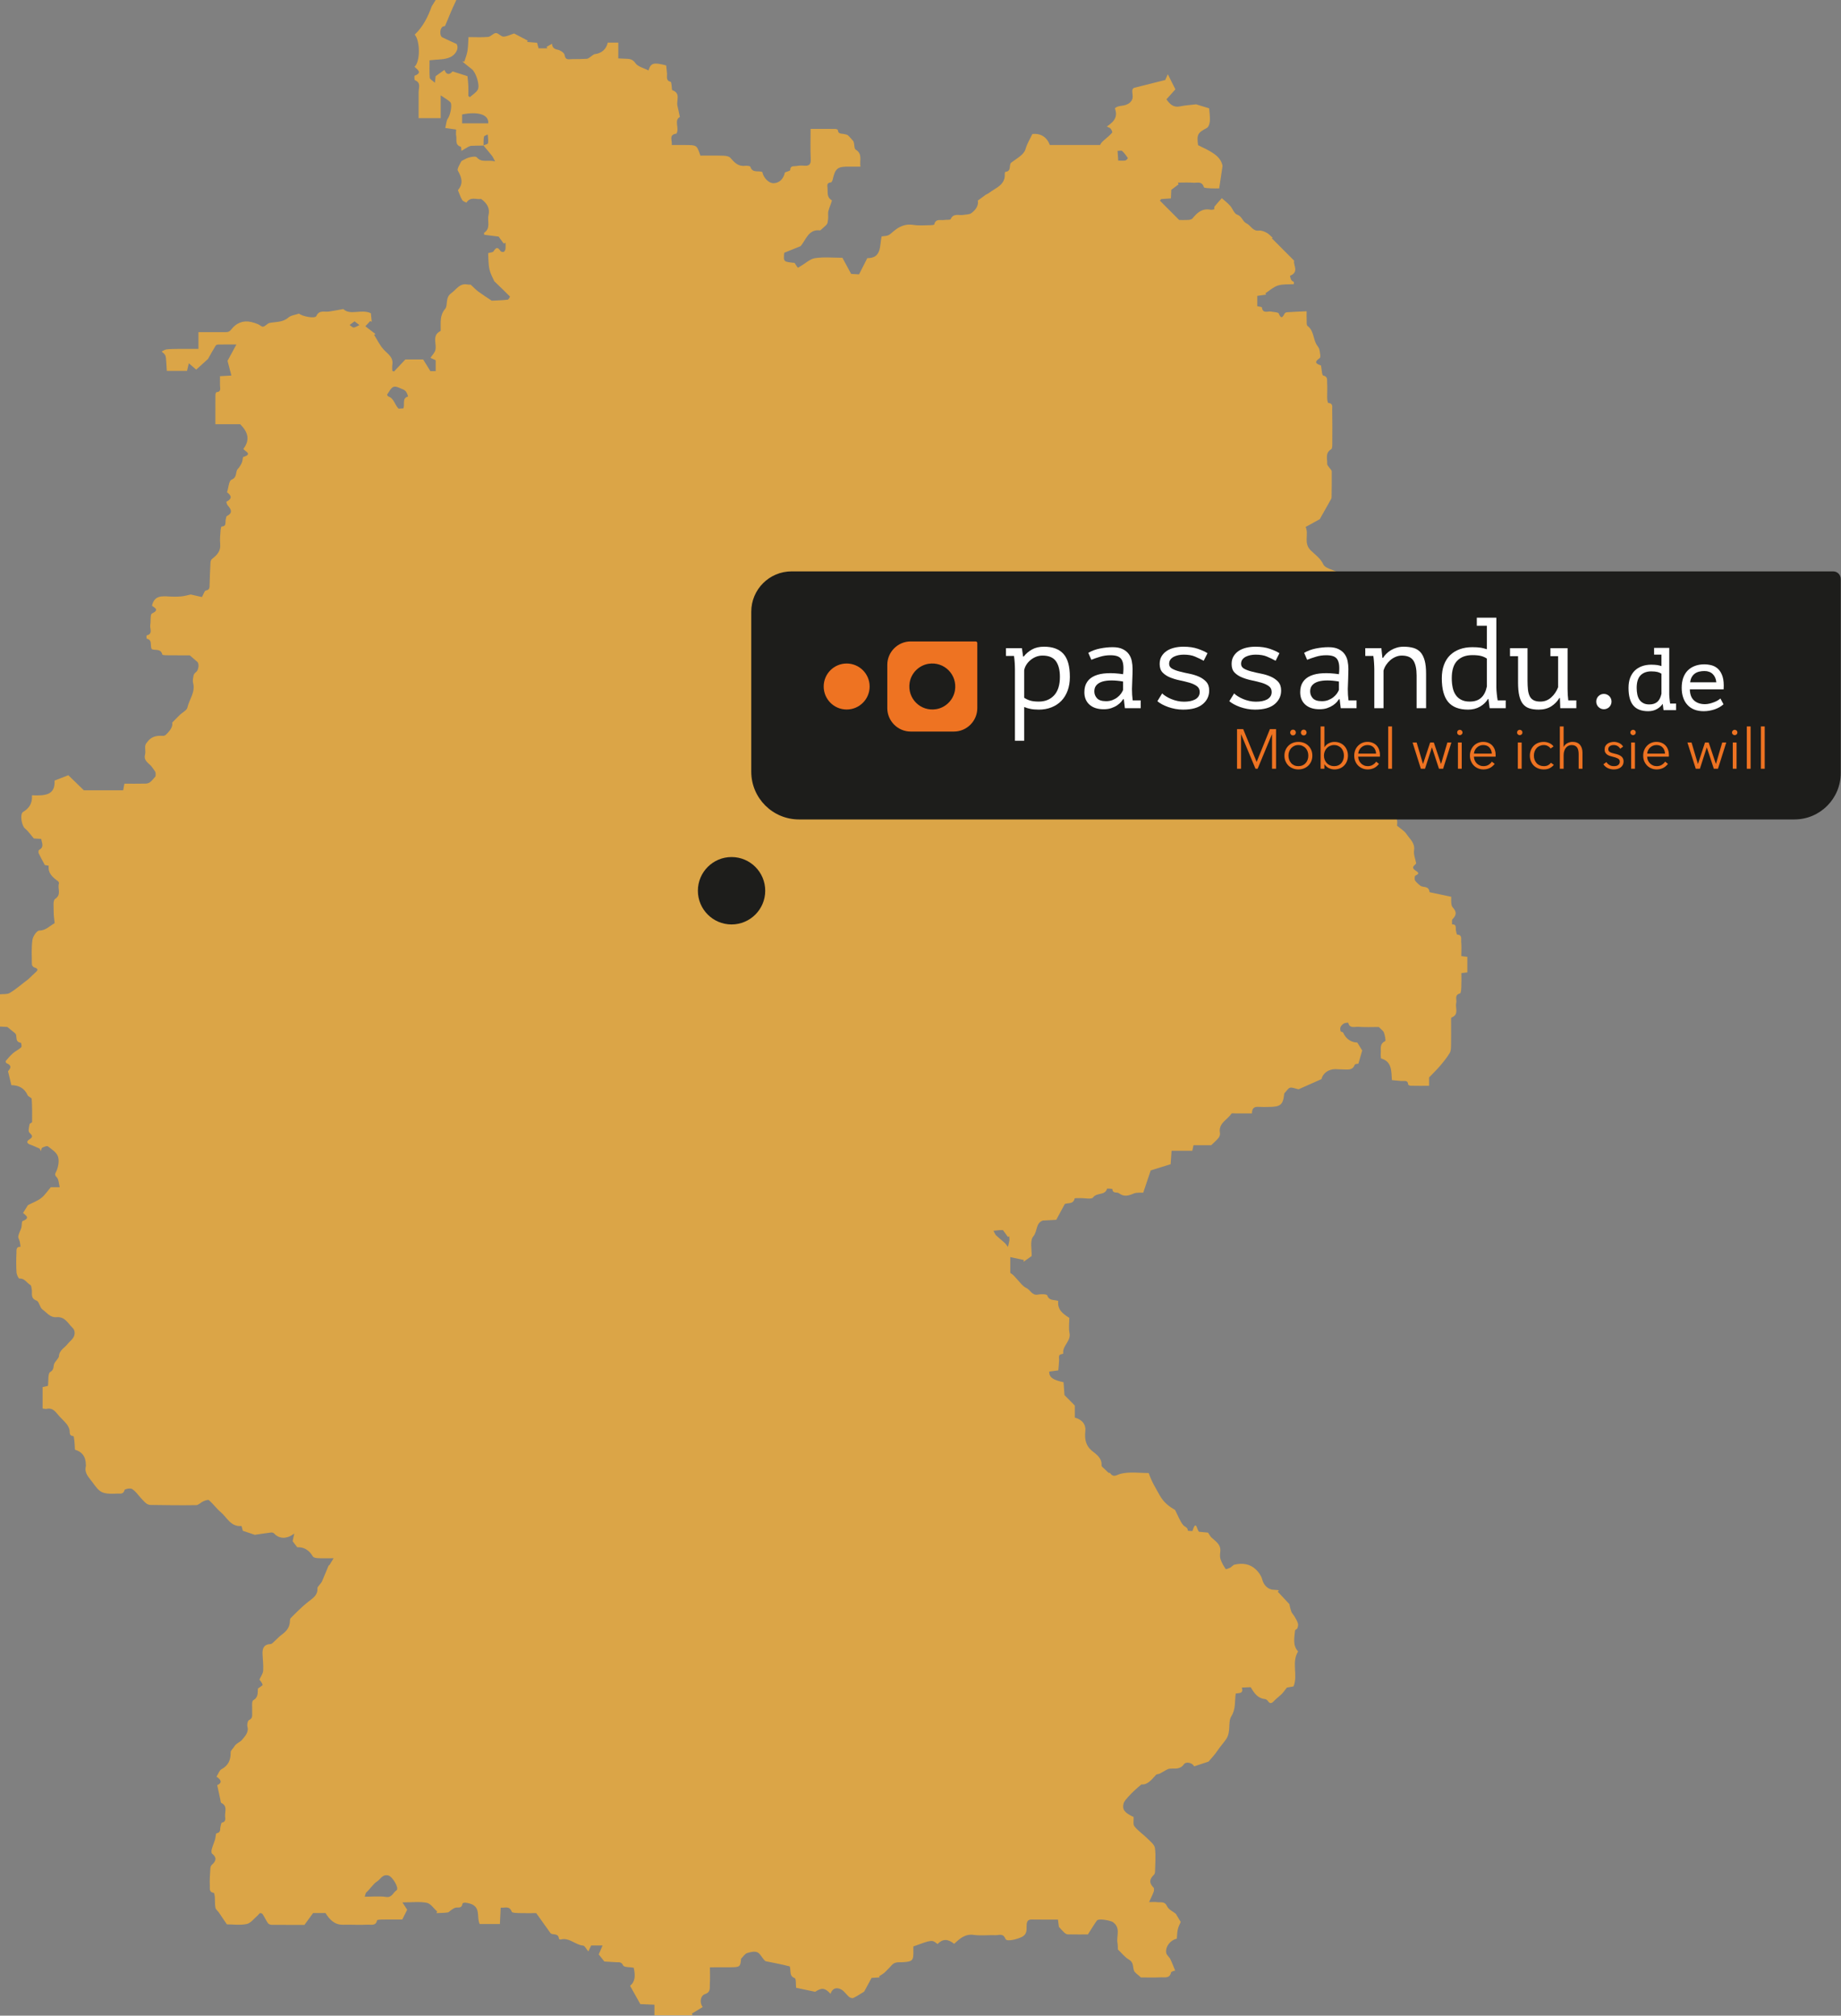 <?xml version="1.0" standalone="no"?>
<!DOCTYPE svg PUBLIC "-//W3C//DTD SVG 1.1//EN" "http://www.w3.org/Graphics/SVG/1.1/DTD/svg11.dtd">
<svg width="100%" height="100%" viewBox="0 0 4080 4466" version="1.1" xmlns="http://www.w3.org/2000/svg" xmlns:xlink="http://www.w3.org/1999/xlink" xml:space="preserve" style="fill-rule:evenodd;clip-rule:evenodd;stroke-linejoin:round;stroke-miterlimit:1.414;">
    <rect x="0" y="0" width="4080" height="4466" fill="#808080" stroke="none"/>
    <g transform="matrix(8.333,0,0,8.333,-5627.1,-11680.1)">
        <clipPath id="_clip1">
            <rect x="675.252" y="1401.61" width="390.305" height="535.92"/>
        </clipPath>
        <g clip-path="url(#_clip1)">
            <g opacity="0.75">
                <clipPath id="_clip2">
                    <rect x="675.252" y="1401.61" width="390.308" height="535.92"/>
                </clipPath>
                <g clip-path="url(#_clip2)">
                    <path d="M974.578,1444.34C974.039,1444.45 973.465,1444.37 972.678,1444.37C972.613,1443.46 972.559,1442.7 972.494,1441.78C973.005,1441.78 973.52,1441.63 973.718,1441.81C974.304,1442.36 974.783,1443.03 975.239,1443.69C975.276,1443.74 974.844,1444.29 974.578,1444.34M943.724,1731.56C943.645,1732.12 943.472,1732.66 943.339,1733.21C943.047,1732.84 942.795,1732.43 942.456,1732.12C941.727,1731.44 940.929,1730.84 940.21,1730.15C939.94,1729.89 939.813,1729.49 939.493,1728.92C940.315,1728.83 940.705,1728.78 941.096,1728.75C941.434,1728.73 941.774,1728.75 942.02,1728.75C942.484,1729.38 942.907,1729.97 943.331,1730.55C943.446,1730.5 943.562,1730.45 943.678,1730.4C943.698,1730.79 943.778,1731.18 943.724,1731.56M782.575,1510.25C782.132,1510.28 781.6,1510.31 781.283,1510.33C780.198,1509.21 780.082,1507.6 778.563,1507.08C778.408,1507.02 778.196,1506.64 778.242,1506.57C778.786,1505.83 779.257,1504.74 779.985,1504.52C780.705,1504.3 781.709,1504.93 782.563,1505.25C782.865,1505.37 783.158,1505.64 783.336,1505.91C783.561,1506.26 783.666,1506.69 783.822,1507.08C782.129,1507.56 782.992,1509.04 782.575,1510.25M780.729,1904.29C779.826,1904.85 779.538,1906.3 777.939,1906.05C776.17,1905.78 774.326,1905.99 772.278,1905.99C772.449,1905.52 772.476,1905.01 772.738,1904.8C773.421,1904.25 774.739,1902.4 775.422,1902.03C776.453,1901.46 776.957,1899.88 778.593,1900.35C779.686,1900.66 781.531,1903.78 780.729,1904.29M769.343,1488.75C769.001,1488.77 768.624,1488.31 768.262,1488.07C768.647,1487.79 769.031,1487.51 769.585,1487.11C770.114,1487.52 770.486,1487.81 770.857,1488.1C770.354,1488.33 769.861,1488.71 769.343,1488.75M798.174,1434.46L798.174,1432.1C802.54,1431.23 805.319,1432.18 805.126,1434.46L798.174,1434.46ZM805.07,1439.73C805.023,1439.99 804.311,1440.13 803.88,1440.33C803.899,1439.56 803.844,1438.77 803.994,1438.02C804.047,1437.76 804.643,1437.62 804.991,1437.42C805.037,1438.19 805.2,1438.98 805.07,1439.73M1065.56,1656.09C1065.06,1656.03 1064.57,1655.97 1063.92,1655.89C1063.92,1654.57 1064.01,1653.32 1063.89,1652.08C1063.82,1651.37 1064.23,1650.24 1062.82,1650.16C1062.69,1650.15 1062.59,1649.5 1062.5,1649.13C1062.33,1648.46 1062.79,1647.4 1061.46,1647.44C1061.49,1646.97 1061.33,1646.32 1061.58,1646.07C1062.65,1645 1062.72,1644.12 1061.65,1642.95C1061.16,1642.41 1061.21,1641.4 1061.23,1640.11C1059.46,1639.74 1057.69,1639.37 1055.92,1638.99C1055.75,1638.96 1055.46,1638.9 1055.46,1638.84C1055.27,1637.14 1053.83,1637.71 1053.05,1637.2C1052.57,1636.74 1051.97,1636.35 1051.63,1635.79C1051.43,1635.47 1051.5,1634.58 1051.7,1634.49C1052.75,1634 1052.7,1633.76 1051.75,1633.14C1050.26,1632.16 1051.75,1631.74 1051.91,1631.2C1051.7,1630.06 1051.19,1628.88 1051.35,1627.8C1051.66,1625.81 1050.22,1624.77 1049.36,1623.46C1048.8,1622.61 1047.81,1622.05 1046.83,1621.21C1046.83,1620.83 1046.97,1620.16 1046.79,1619.59C1046.55,1618.82 1046.02,1618.13 1045.7,1617.37C1045.53,1616.96 1045.33,1616.25 1045.53,1616.06C1046.17,1615.41 1047.03,1614.99 1047.73,1614.38C1048.03,1614.13 1048.15,1613.65 1048.35,1613.27C1048.67,1612.7 1049.04,1612.15 1049.27,1611.55C1049.41,1611.19 1049.5,1610.64 1049.33,1610.37C1048.19,1608.58 1048.21,1607.37 1049.42,1605.85C1049.64,1605.57 1049.71,1605.12 1049.72,1604.74C1049.78,1602.92 1049.85,1601.09 1049.8,1599.27C1049.77,1598.53 1050.03,1597.45 1048.65,1597.39C1048.52,1597.39 1048.31,1596.63 1048.32,1596.23C1048.35,1594.76 1048.45,1593.3 1048.52,1591.71C1047.87,1591.61 1047.4,1591.53 1046.76,1591.43L1046.76,1586.07L1044.54,1586.07C1043.57,1584.91 1042.76,1583.99 1042,1583.01C1041.7,1582.63 1041.43,1582.16 1041.35,1581.7C1041.15,1580.62 1041.68,1579.28 1040.15,1578.71C1040.02,1578.66 1039.97,1577.99 1040,1577.98C1041.08,1577.64 1040.91,1576.11 1041.45,1575.91C1043.02,1575.33 1042.5,1574.11 1042.7,1573.1C1042.89,1572.08 1042.17,1570.77 1043.67,1570.13C1043.79,1570.08 1043.77,1569.27 1043.68,1569.25C1042.13,1568.76 1042.8,1567.49 1042.7,1566.53C1042.59,1565.51 1042.57,1564.48 1042.54,1563.84C1041.3,1562.66 1040.3,1561.72 1039.05,1560.53C1038.67,1560.48 1037.89,1560.37 1037.11,1560.26C1034.99,1558.03 1032.86,1555.8 1030.93,1553.78C1029.55,1553.07 1027.69,1552.74 1027.24,1551.76C1026.46,1550.09 1025.01,1549.13 1023.89,1548.03C1021.86,1546.04 1023.44,1543.82 1022.52,1541.78C1023.87,1541.04 1025.08,1540.37 1026.27,1539.72C1027.24,1538 1028.29,1536.16 1029.32,1534.3C1029.4,1534.16 1029.42,1533.98 1029.42,1533.81C1029.45,1531.53 1029.49,1529.26 1029.46,1526.98C1029.46,1526.7 1029.1,1526.42 1028.91,1526.13C1028.67,1525.76 1028.24,1525.38 1028.25,1525.03C1028.31,1523.67 1027.64,1522.12 1029.32,1521.11C1029.66,1520.91 1029.6,1519.93 1029.61,1519.31C1029.63,1516.4 1029.63,1513.48 1029.58,1510.57C1029.57,1509.88 1029.85,1508.87 1028.54,1508.81C1028.42,1508.81 1028.26,1508.04 1028.25,1507.63C1028.22,1506.2 1028.33,1504.77 1028.23,1503.35C1028.18,1502.7 1028.46,1501.81 1027.2,1501.52C1026.83,1501.44 1026.8,1499.82 1026.6,1498.85C1025.51,1498.44 1024.51,1498.07 1026.27,1496.87C1026.6,1496.64 1026.32,1495.4 1026.18,1494.64C1026.11,1494.21 1025.76,1493.82 1025.51,1493.43C1024.47,1491.84 1024.76,1489.62 1023.02,1488.33C1022.71,1488.1 1022.82,1487.26 1022.79,1486.7C1022.75,1486.03 1022.78,1485.36 1022.78,1484.43C1020.92,1484.51 1019.23,1484.58 1017.54,1484.69C1017.31,1484.7 1017,1484.88 1016.9,1485.08C1016.33,1486.17 1015.97,1486.49 1015.37,1485.03C1015.21,1484.66 1014.08,1484.67 1013.39,1484.52C1012.49,1484.32 1011.14,1485.19 1010.88,1483.41C1010.86,1483.25 1010.09,1483.2 1009.66,1483.09L1009.66,1480.34C1010.48,1480.22 1011.25,1480.11 1012.02,1480C1011.95,1479.89 1011.87,1479.77 1011.8,1479.66C1012.91,1478.94 1013.95,1477.96 1015.17,1477.58C1016.47,1477.17 1017.96,1477.32 1019.37,1477.22C1019.38,1477.04 1019.39,1476.85 1019.41,1476.67C1019.16,1476.48 1018.83,1476.35 1018.69,1476.11C1018.51,1475.76 1018.34,1475 1018.38,1474.98C1020.94,1474 1019.07,1471.97 1019.48,1471C1017.33,1468.84 1015.43,1466.94 1013.54,1465.04C1013.6,1464.98 1013.66,1464.92 1013.73,1464.87C1013.2,1464.42 1012.74,1463.87 1012.14,1463.55C1011.53,1463.23 1010.76,1462.9 1010.11,1462.98C1008.44,1463.2 1007.94,1461.62 1006.79,1461.07C1005.74,1460.57 1005.61,1459.18 1004.29,1458.73C1003.49,1458.46 1003.11,1457.12 1002.42,1456.36C1001.76,1455.62 1000.96,1455.02 1000.22,1454.36C999.578,1455.09 998.916,1455.81 998.301,1456.56C998.181,1456.71 998.245,1457.01 998.216,1457.31C997.888,1457.36 997.543,1457.49 997.237,1457.43C995.035,1456.99 993.673,1458.19 992.428,1459.75C992.211,1460.02 991.677,1460.12 991.278,1460.15C990.431,1460.2 989.576,1460.16 988.882,1460.16C987.1,1458.37 985.43,1456.7 983.76,1455.02C983.87,1454.88 983.98,1454.74 984.091,1454.6C984.918,1454.54 985.746,1454.48 986.683,1454.42C986.72,1453.57 986.755,1452.79 986.783,1452.15C987.48,1451.62 988.105,1451.15 988.73,1450.68C988.672,1450.53 988.613,1450.38 988.555,1450.23C989.92,1450.23 991.291,1450.15 992.649,1450.26C993.651,1450.33 994.955,1449.76 995.442,1451.42C995.524,1451.7 996.693,1451.7 997.366,1451.75C998.092,1451.8 998.824,1451.76 999.529,1451.76C999.801,1449.93 1000.05,1448.25 1000.42,1445.79C999.932,1442.95 996.809,1441.7 993.915,1440.27C993.519,1437.41 993.816,1436.98 996.248,1435.69C996.724,1435.44 997.009,1434.49 997.05,1433.83C997.121,1432.71 996.933,1431.57 996.856,1430.47C995.61,1430.09 994.406,1429.72 993.398,1429.41C991.936,1429.59 990.509,1429.65 989.135,1429.95C987.338,1430.34 986.389,1429.34 985.496,1428.08C986.326,1427.16 987.146,1426.24 987.877,1425.42C987.275,1424.22 986.637,1422.95 985.862,1421.41C985.568,1422.07 985.358,1422.54 985.177,1422.94C982.465,1423.62 979.79,1424.3 976.835,1425.04C975.679,1425.8 977.407,1427.52 975.77,1428.95C974.386,1430.16 972.876,1429.45 971.796,1430.46C972.493,1432.49 971.966,1433.76 969.631,1435.32C970.036,1435.52 970.438,1435.61 970.644,1435.86C970.886,1436.15 971.187,1436.77 971.063,1436.92C970.534,1437.57 969.868,1438.11 969.229,1438.66C968.731,1439.1 968.199,1439.49 967.838,1440.22L954.496,1440.22C953.672,1438.09 952.049,1437.07 949.846,1437.29C949.215,1438.63 948.44,1439.82 948.013,1441.34C947.603,1442.8 945.654,1443.82 944.235,1444.89C943.471,1445.53 944.429,1447.19 942.651,1447.37C942.583,1447.38 942.488,1447.67 942.5,1447.83C942.656,1449.82 941.571,1450.89 939.961,1451.87C938.277,1452.89 938.374,1453.05 937.469,1453.43C936.849,1453.88 936.23,1454.34 935.328,1455C935.596,1456.2 934.842,1457.47 933.574,1458.36C933.038,1458.73 932.199,1458.68 931.496,1458.81C930.323,1459.02 928.854,1458.25 928.1,1459.95C927.987,1460.2 927.036,1460.05 926.487,1460.15C925.501,1460.34 924.13,1459.67 923.749,1461.34C923.718,1461.48 923.14,1461.54 922.816,1461.54C921.274,1461.55 919.703,1461.71 918.197,1461.47C916.018,1461.12 914.356,1461.92 912.807,1463.26C911.551,1464.35 911.553,1464.35 909.747,1464.53C909.193,1466.98 909.806,1470.35 905.934,1470.31C905.184,1471.79 904.512,1473.11 903.745,1474.62C903.015,1474.58 902.133,1474.53 901.644,1474.5C900.789,1472.92 900.091,1471.63 899.323,1470.21C896.902,1470.21 894.43,1469.96 892.044,1470.31C890.7,1470.51 889.5,1471.69 888.234,1472.42C887.972,1472.58 887.51,1472.88 887.469,1472.84C887.142,1472.46 886.894,1472.01 886.612,1471.57C883.622,1471.28 883.622,1471.28 883.836,1468.88C885.164,1468.34 886.516,1467.8 888.174,1467.13C889.593,1465.6 890.241,1462.49 893.428,1462.93C894.069,1462.36 894.553,1461.96 894.997,1461.52C895.172,1461.35 895.319,1461.1 895.372,1460.86C895.471,1460.42 895.514,1459.96 895.537,1459.51C895.566,1458.93 895.446,1458.34 895.58,1457.8C895.834,1456.78 896.67,1455.02 896.487,1454.91C895.122,1454.12 895.463,1452.9 895.372,1451.79C895.314,1451.09 895.052,1450.24 896.271,1450.17C896.44,1450.17 896.665,1449.71 896.729,1449.43C897.426,1446.38 898.033,1445.91 901.223,1445.98C902.119,1446 903.016,1445.98 904.114,1445.98C903.848,1444.26 904.745,1442.61 902.839,1441.44C902.387,1441.16 902.578,1439.84 902.222,1439.2C901.747,1438.67 901.305,1438.11 900.784,1437.64C900.566,1437.44 900.181,1437.42 899.87,1437.33C899.185,1437.12 898.169,1437.45 898.103,1436.21C898.098,1436.11 897.639,1435.95 897.39,1435.95C895.35,1435.93 893.311,1435.94 890.861,1435.94C890.861,1438.71 890.764,1441.32 890.899,1443.91C890.977,1445.41 890.46,1445.86 889.067,1445.72C888.392,1445.65 887.689,1445.7 887.018,1445.82C886.38,1445.92 885.448,1445.64 885.444,1446.88C885.443,1447.09 884.553,1447.29 884.028,1447.52C883.66,1449.27 882.5,1450.38 880.975,1450.38C879.727,1450.38 878.34,1449 878.022,1447.4C876.98,1446.96 875.379,1447.77 874.836,1446C874.769,1445.79 873.874,1445.7 873.387,1445.76C871.55,1445.97 870.574,1444.82 869.505,1443.62C869.137,1443.21 868.299,1443.09 867.668,1443.07C865.618,1443 863.563,1443.04 861.543,1443.04C860.607,1440.25 860.607,1440.25 857.606,1440.23C856.422,1440.23 855.238,1440.23 853.928,1440.23C854.126,1439.05 853.023,1437.48 855.177,1437.2C856.06,1435.76 854.429,1433.7 856.092,1432.77C855.853,1431.67 855.671,1430.73 855.446,1429.8C855.106,1428.4 856.401,1426.47 854.107,1425.66C853.93,1425.59 853.979,1424.92 853.907,1424.53C853.836,1424.14 853.815,1423.46 853.651,1423.42C852.296,1423.11 852.74,1422.07 852.674,1421.23C852.616,1420.5 852.528,1419.77 852.456,1419.07C849.162,1418.2 848.344,1418.36 847.753,1420.4C846.504,1419.75 844.929,1419.42 844.282,1418.47C843.314,1417.04 842.137,1417.37 840.929,1417.26C840.592,1417.23 840.253,1417.23 839.717,1417.2L839.717,1413L836.909,1413C836.545,1414.76 835.265,1415.84 833.474,1416.07C833.054,1416.12 832.686,1416.56 832.285,1416.81C831.99,1416.99 831.688,1417.28 831.377,1417.3C830.071,1417.37 828.76,1417.39 827.45,1417.39C826.615,1417.38 825.657,1417.8 825.434,1416.29C825.35,1415.72 824.307,1415.03 823.603,1414.89C822.587,1414.68 822.152,1414.26 822.1,1413.3C821.618,1413.58 821.136,1413.85 820.654,1414.12C820.716,1414.25 820.778,1414.38 820.84,1414.51L818.508,1414.51C818.398,1414.09 818.275,1413.62 818.123,1413.04C817.265,1412.97 816.366,1412.89 815.468,1412.82C815.525,1412.7 815.582,1412.59 815.639,1412.47C814.355,1411.8 813.07,1411.12 812.009,1410.57C810.943,1410.91 810.049,1411.41 809.158,1411.4C808.493,1411.4 807.824,1410.44 807.171,1410.46C806.476,1410.48 805.825,1411.41 805.109,1411.48C803.43,1411.64 801.725,1411.53 799.876,1411.53C799.785,1412.88 799.791,1414.07 799.602,1415.23C799.446,1416.19 799.06,1417.11 798.775,1418.05C798.591,1418.04 798.408,1418.03 798.224,1418.01C799.074,1418.7 799.907,1419.41 800.778,1420.07C801.833,1420.87 803,1424.38 802.333,1425.53C801.869,1426.33 800.945,1426.86 800.226,1427.51C800.097,1427.4 799.969,1427.29 799.84,1427.18C799.84,1426.27 799.872,1425.37 799.831,1424.46C799.79,1423.56 799.676,1422.66 799.609,1421.92C798.315,1421.51 797.155,1421.14 795.667,1420.66C795.164,1421.15 794.224,1422.07 793.476,1420.25C792.715,1420.79 792.051,1421.27 791.135,1421.92C791.118,1422.08 791.063,1422.57 790.94,1423.67C790.258,1423.04 789.594,1422.72 789.566,1422.35C789.447,1420.78 789.516,1419.19 789.516,1417.7C791.542,1417.44 793.534,1417.6 795.088,1416.84C796.239,1416.29 797.47,1414.78 796.726,1413.37C795.23,1412.68 794.051,1412.17 792.907,1411.59C792.132,1411.19 792.246,1409.17 793.044,1408.74C793.235,1408.64 793.596,1408.66 793.654,1408.53C794.211,1407.28 794.704,1405.99 795.247,1404.73C795.697,1403.68 796.191,1402.65 796.665,1401.61L791.178,1401.61C790.813,1402.19 790.45,1402.78 790.086,1403.37C789.099,1406.14 787.798,1408.75 785.575,1410.88C787.032,1412.53 787.081,1418.07 785.522,1419.42C786.238,1420.16 787.726,1420.98 785.573,1421.79C785.446,1421.84 785.464,1422.92 785.631,1422.99C787.313,1423.67 786.616,1425.02 786.614,1426.17C786.61,1428.43 786.613,1430.69 786.613,1433.08L792.486,1433.08L792.486,1427.02C793.605,1427.79 794.374,1428.21 794.998,1428.78C795.679,1429.41 794.995,1432.35 794.446,1433.08C793.963,1433.72 793.954,1434.72 793.697,1435.7C794.79,1435.86 795.56,1435.96 796.586,1436.11C796.586,1436.66 796.488,1437.29 796.608,1437.87C796.814,1438.86 796.24,1440.21 797.81,1440.68C797.969,1440.72 797.94,1441.4 797.999,1441.79C798.594,1441.43 799.179,1441.06 799.788,1440.73C800.06,1440.58 800.375,1440.45 800.677,1440.44C801.742,1440.39 802.809,1440.39 803.876,1440.38C804.638,1441.29 805.412,1442.2 806.152,1443.13C806.386,1443.43 806.525,1443.8 806.955,1444.6C805.034,1444.04 803.409,1445.06 802.08,1443.5C801.792,1443.16 800.691,1443.37 800.019,1443.55C799.316,1443.73 798.678,1444.16 798.012,1444.48C797.739,1445 797.434,1445.5 797.205,1446.03C797.074,1446.33 796.898,1446.79 797.027,1447.01C798.341,1449.25 798.339,1450.73 797.066,1452.24C797.458,1453.18 797.735,1454.07 798.197,1454.85C798.405,1455.2 799.329,1455.55 799.34,1455.53C800.437,1453.79 802.143,1454.85 803.215,1454.55C804.859,1455.73 805.625,1457.1 805.194,1458.9C804.819,1460.47 805.891,1462.37 803.995,1463.59C804.017,1463.76 804.039,1463.92 804.06,1464.09C805.378,1464.26 806.697,1464.43 807.892,1464.58C808.345,1465.2 808.792,1465.81 809.239,1466.42C809.402,1466.35 809.565,1466.28 809.727,1466.21C809.727,1466.77 809.779,1467.33 809.706,1467.88C809.668,1468.16 809.464,1468.56 809.238,1468.64C808.997,1468.73 808.483,1468.6 808.363,1468.4C807.647,1467.21 807.157,1467.5 806.534,1468.5C806.358,1468.78 805.734,1468.78 805.099,1468.98C805.199,1470.39 805.135,1471.88 805.458,1473.29C805.756,1474.6 806.469,1475.81 806.752,1476.47C808.4,1478.05 809.675,1479.26 810.898,1480.51C810.946,1480.56 810.528,1481.33 810.28,1481.36C808.926,1481.51 807.558,1481.54 806.194,1481.61C806.137,1481.61 806.065,1481.63 806.025,1481.6C804.84,1480.81 803.636,1480.04 802.487,1479.2C801.859,1478.74 801.326,1478.15 800.455,1477.35C800.449,1477.35 799.989,1477.38 799.546,1477.3C797.487,1476.95 796.664,1478.64 795.308,1479.61C793.594,1480.83 794.477,1482.81 793.672,1483.78C792.161,1485.6 792.528,1487.43 792.481,1489.35C792.478,1489.46 792.494,1489.65 792.439,1489.68C790.005,1490.88 791.542,1493.12 791.046,1494.82C790.848,1495.5 790.263,1496.06 789.76,1496.82C790.117,1496.98 790.588,1497.19 791.152,1497.45L791.152,1500.35L789.735,1500.35C789.089,1499.31 788.496,1498.34 787.816,1497.24L783.093,1497.24C782.011,1498.39 781.033,1499.42 780.054,1500.46C779.905,1500.4 779.756,1500.33 779.607,1500.26C779.607,1499.73 779.532,1499.17 779.62,1498.65C779.957,1496.63 778.404,1495.8 777.302,1494.59C776.275,1493.46 775.6,1492.01 774.77,1490.7C774.892,1490.63 775.014,1490.55 775.135,1490.48C774.239,1489.79 773.342,1489.11 772.446,1488.42C772.88,1487.96 773.314,1487.49 773.748,1487.03C773.879,1487.09 774.009,1487.16 774.14,1487.23C774.062,1486.46 773.985,1485.69 773.912,1484.96C771.445,1483.74 768.427,1485.64 766.582,1483.84C765.093,1484.1 763.913,1484.34 762.724,1484.51C761.544,1484.69 760.176,1484 759.406,1485.71C759.057,1486.48 755.526,1485.75 754.811,1485.05C753.764,1485.41 752.65,1485.51 751.974,1486.1C750.48,1487.41 748.698,1487.2 746.997,1487.53C746.383,1487.65 745.895,1488.4 745.279,1488.53C744.881,1488.62 744.371,1488.06 743.882,1487.86C743.299,1487.62 742.695,1487.42 742.083,1487.28C739.927,1486.77 738.087,1487.6 736.853,1489.19C736.258,1489.96 735.813,1489.99 735.098,1489.98C732.818,1489.97 730.537,1489.98 728.058,1489.98L728.058,1494.43C726.118,1494.43 724.373,1494.42 722.628,1494.44C721.601,1494.45 720.569,1494.45 719.552,1494.57C719.11,1494.62 718.7,1494.94 718.275,1495.14C718.565,1495.42 718.904,1495.65 719.129,1495.97C719.303,1496.22 719.39,1496.56 719.417,1496.87C719.51,1497.93 719.56,1499 719.642,1500.29L725.019,1500.29C725.141,1499.77 725.253,1499.3 725.497,1498.26C726.284,1498.94 726.869,1499.44 727.463,1499.95C728.485,1499.02 729.651,1497.96 730.599,1497.11C731.34,1495.8 731.957,1494.67 732.63,1493.58C732.741,1493.39 733.095,1493.28 733.339,1493.28C734.871,1493.25 736.404,1493.26 738.153,1493.26C737.236,1494.95 736.414,1496.46 735.792,1497.61C736.154,1498.99 736.461,1500.16 736.817,1501.52C735.617,1501.59 734.839,1501.63 733.786,1501.69C733.786,1502.49 733.798,1503.26 733.782,1504.04C733.766,1504.81 734.249,1505.83 732.836,1505.95C732.723,1505.96 732.571,1506.42 732.569,1506.67C732.549,1509.22 732.557,1511.77 732.557,1514.46L739.152,1514.46C741.242,1516.55 741.836,1518.62 740.007,1521.02C740.342,1521.66 742.578,1522.38 740.024,1523.16C739.783,1523.24 739.836,1524.1 739.649,1524.55C739.368,1525.24 738.995,1525.88 738.437,1526.45C737.848,1527.33 738.406,1528.58 736.827,1529.23C736.159,1529.5 736.085,1531.23 735.66,1532.55C736.411,1533.16 737.482,1534.08 735.488,1535.07C735.445,1535.09 735.606,1535.78 735.824,1536.03C736.74,1537.08 737.287,1538.02 735.614,1538.89C735.414,1538.99 735.407,1539.47 735.317,1539.78C735.109,1540.49 735.641,1541.62 734.216,1541.66C734.116,1541.67 733.97,1542.24 733.952,1542.55C733.879,1543.8 733.705,1545.06 733.836,1546.3C734.036,1548.19 733.003,1549.26 731.676,1550.27C731.428,1550.46 731.278,1550.91 731.259,1551.25C731.149,1553.18 731.081,1555.12 731.025,1557.05C731.003,1557.8 731.12,1558.5 730.015,1558.69C729.66,1558.75 729.443,1559.61 728.983,1560.42C728.105,1560.22 727.019,1559.97 726.011,1559.74C725.191,1559.91 724.35,1560.17 723.493,1560.25C722.415,1560.34 721.32,1560.34 720.238,1560.27C718.273,1560.16 716.32,1559.99 715.706,1562.71C716.177,1563.2 717.904,1563.75 715.69,1564.79C715.178,1565.03 715.428,1566.8 715.239,1567.85C715.066,1568.81 716.063,1570.22 714.253,1570.63C714.205,1570.64 714.23,1571.47 714.315,1571.49C715.923,1571.84 715.096,1573.27 715.631,1574.26C716.438,1574.71 718.027,1573.99 718.452,1575.7C718.507,1575.92 719.724,1575.9 720.403,1575.91C722.345,1575.93 724.287,1575.92 725.749,1575.92C726.64,1576.69 727.217,1577.17 727.772,1577.67C728.347,1578.19 728.055,1579.95 727.386,1580.4C727.114,1580.59 726.835,1580.92 726.774,1581.23C726.643,1581.89 726.468,1582.63 726.634,1583.26C727.288,1585.72 725.613,1587.62 725.122,1589.79C724.951,1590.55 723.807,1591.08 723.125,1591.73C722.542,1592.29 721.983,1592.88 721.068,1593.8C721.328,1594.87 720.462,1596.03 719.349,1597.07C719.17,1597.24 718.848,1597.35 718.603,1597.33C717.099,1597.22 715.713,1597.43 714.687,1598.67C714.378,1599.05 713.988,1599.46 713.919,1599.9C713.794,1600.68 714.054,1601.54 713.856,1602.29C713.382,1604.08 715.049,1604.64 715.755,1605.7C716.588,1606.94 716.776,1606.81 716.638,1608.1C716.042,1608.75 715.692,1609.25 715.235,1609.61C714.927,1609.85 714.471,1610.01 714.077,1610.02C712.202,1610.06 710.325,1610.04 708.37,1610.04C708.239,1610.73 708.149,1611.2 708.035,1611.8L697.581,1611.8C695.983,1610.25 694.599,1608.91 693.45,1607.79C692.148,1608.3 691.079,1608.72 689.785,1609.22C690.03,1613.32 686.918,1613.22 683.777,1613.14C683.928,1615.19 683.093,1616.55 681.424,1617.55C680.491,1618.1 681.047,1621.24 681.897,1621.92C682.74,1622.6 683.361,1623.55 684.275,1624.61C684.674,1624.63 685.404,1624.68 686.257,1624.73C686.351,1625.77 687.155,1626.87 685.673,1627.65C685.515,1627.74 685.457,1628.31 685.569,1628.55C686.006,1629.5 686.531,1630.41 687.204,1631.68C687.2,1631.68 687.679,1631.76 688.234,1631.85C688.005,1633.88 689.277,1634.92 690.635,1635.92C690.818,1636.05 691.023,1636.42 690.962,1636.58C690.481,1637.88 691.754,1639.5 689.928,1640.69C689.312,1641.1 689.567,1642.94 689.556,1644.13C689.546,1645.14 689.727,1646.16 689.819,1647.12C688.424,1647.9 687.468,1649.08 685.706,1649.1C685.069,1649.11 684.035,1650.63 683.905,1651.57C683.609,1653.7 683.737,1655.89 683.757,1658.06C683.759,1658.34 684.08,1658.79 684.344,1658.87C685.732,1659.31 685.262,1659.76 684.495,1660.43C683.658,1661.16 682.94,1662.03 682.037,1662.62C680.659,1663.66 679.352,1664.82 677.872,1665.69C677.17,1666.1 676.136,1665.94 675.252,1666.04L675.252,1674.62C676.047,1674.66 676.841,1674.7 677.236,1674.73C678.098,1675.43 678.711,1675.93 679.324,1676.43C680.015,1677.08 679.056,1678.67 680.832,1678.93C680.932,1678.94 681.116,1679.96 680.92,1680.14C680.262,1680.75 679.395,1681.14 678.71,1681.73C678.002,1682.34 677.399,1683.08 676.792,1683.79C676.724,1683.87 676.872,1684.31 677.008,1684.36C678.878,1685.12 677.704,1686.05 677.416,1686.52C677.758,1687.94 678.014,1689.02 678.297,1690.2C680.219,1690.23 681.777,1690.95 682.629,1692.88C682.809,1693.29 683.686,1693.51 683.709,1693.85C683.843,1695.89 683.842,1697.94 683.818,1699.99C683.816,1700.19 683.176,1700.36 683.137,1700.59C683.013,1701.33 682.708,1702.39 683.067,1702.78C683.801,1703.55 684.279,1703.89 683.068,1704.64C682.227,1705.16 682.425,1705.72 683.383,1706.04C684.223,1706.33 685.024,1706.73 685.843,1707.08C685.948,1707.3 686.053,1707.52 686.158,1707.74C686.271,1707.42 686.298,1706.94 686.515,1706.83C686.981,1706.59 687.756,1706.28 688.03,1706.48C689.037,1707.25 690.307,1708.07 690.686,1709.15C691.077,1710.27 690.81,1711.82 690.325,1712.96C690.001,1713.73 689.635,1713.95 690.38,1714.71C690.911,1715.26 690.893,1716.33 691.162,1717.33L688.795,1717.33C687.87,1718.4 687.188,1719.49 686.237,1720.22C685.23,1721 683.967,1721.45 682.708,1722.1C682.393,1722.61 681.946,1723.33 681.411,1724.19C681.951,1724.73 683.556,1725.5 681.287,1726.33C681.002,1726.44 681.126,1727.51 680.952,1728.11C680.728,1728.87 680.287,1729.58 680.148,1730.35C680.067,1730.79 680.422,1731.31 680.535,1731.8C680.637,1732.25 680.678,1732.71 680.746,1733.17C679.46,1733.12 679.688,1734.17 679.655,1734.85C679.571,1736.55 679.565,1738.27 679.669,1739.97C679.705,1740.56 680.201,1741.63 680.415,1741.62C681.843,1741.5 682.373,1742.78 683.342,1743.32C683.606,1743.47 683.654,1744.07 683.726,1744.48C683.918,1745.58 683.288,1746.86 685.014,1747.5C685.726,1747.77 685.857,1749.36 686.587,1749.86C687.745,1750.66 688.601,1752.07 690.372,1751.89C692.023,1751.73 692.995,1752.85 693.952,1754.06C694.437,1754.67 695.071,1754.95 695.123,1755.98C695.198,1757.49 693.98,1758.09 693.327,1758.95C692.505,1760.04 691.049,1760.63 690.953,1762.28C690.937,1762.56 690.691,1762.83 690.523,1763.08C690.256,1763.48 689.885,1763.83 689.701,1764.27C689.388,1765 689.748,1765.82 688.631,1766.48C687.973,1766.87 688.215,1768.78 688.033,1770.16C687.677,1770.24 687.208,1770.34 686.605,1770.48L686.605,1776.18C687.013,1776.22 687.361,1776.33 687.668,1776.27C689.465,1775.87 690.168,1777.28 691.116,1778.3C691.727,1778.96 692.401,1779.56 692.962,1780.26C693.313,1780.69 693.595,1781.23 693.748,1781.77C693.945,1782.45 693.509,1783.43 694.798,1783.53C694.927,1783.54 695.023,1784.43 695.072,1784.92C695.146,1785.65 695.166,1786.39 695.208,1787.12C697.184,1787.72 698.084,1788.98 698.112,1791.15C698.114,1791.26 698.14,1791.38 698.113,1791.49C697.614,1793.45 699.054,1794.62 699.991,1795.95C700.675,1796.91 701.483,1798.04 702.498,1798.46C703.691,1798.95 705.17,1798.84 706.52,1798.8C707.178,1798.78 708.139,1799.05 708.416,1797.83C708.473,1797.58 709.936,1797.28 710.393,1797.57C711.313,1798.15 711.987,1799.12 712.741,1799.98C713.202,1800.45 713.625,1800.98 714.141,1801.38C714.453,1801.63 714.906,1801.82 715.299,1801.82C719.35,1801.88 723.402,1801.94 727.451,1801.87C728.091,1801.86 728.694,1801.13 729.36,1800.85C729.834,1800.64 730.623,1800.35 730.863,1800.56C731.986,1801.55 732.879,1802.81 734.019,1803.77C735.679,1805.17 736.629,1807.67 739.515,1807.42C739.642,1807.88 739.773,1808.35 739.869,1808.69C741.013,1809.08 742.094,1809.44 743.04,1809.76C744.489,1809.55 745.955,1809.32 747.427,1809.14C747.667,1809.12 748.018,1809.23 748.177,1809.4C749.573,1810.94 751.628,1810.92 753.542,1809.41C753.397,1810.09 753.252,1810.76 753.102,1811.45C753.374,1811.81 753.801,1812.37 754.328,1813.07C756.076,1812.97 757.494,1813.81 758.488,1815.52C758.672,1815.84 759.392,1815.95 759.874,1815.97C761.064,1816.04 762.26,1815.99 764.003,1815.99C763.527,1816.78 763.229,1817.28 762.915,1817.77C762.86,1817.86 762.694,1817.88 762.658,1817.97C762.072,1819.36 761.516,1820.77 760.911,1822.15C760.758,1822.5 760.447,1822.78 760.224,1823.1C760.028,1823.39 759.679,1823.7 759.698,1823.98C759.819,1825.86 758.472,1826.6 757.238,1827.58C755.586,1828.88 754.094,1830.4 752.602,1831.9C752.34,1832.16 752.404,1832.76 752.342,1833.21C752.149,1834.6 751.317,1835.51 750.223,1836.3C749.546,1836.79 748.987,1837.43 748.355,1837.99C747.998,1838.3 747.609,1838.8 747.219,1838.81C745.558,1838.87 745.06,1839.84 745.098,1841.28C745.139,1842.81 745.364,1844.35 745.269,1845.87C745.219,1846.66 744.65,1847.41 744.281,1848.26C744.518,1848.61 744.979,1849.08 745.123,1849.64C745.171,1849.82 744.407,1850.22 743.899,1850.61C743.722,1851.61 744.13,1852.87 742.647,1853.74C742.119,1854.05 742.409,1855.77 742.342,1856.85C742.292,1857.66 742.612,1858.52 741.497,1859.03C741.153,1859.19 740.939,1860.22 741.079,1860.74C741.506,1862.33 740.371,1863.38 739.631,1864.29C739.143,1864.89 738.065,1865.21 737.569,1866.08C737.276,1866.6 736.621,1867.08 736.627,1867.57C736.653,1869.58 736.054,1871.08 734.183,1872.09C733.606,1872.4 733.349,1873.3 732.859,1874.07C733.94,1874.76 734.574,1875.64 733.048,1876.33C733.354,1877.75 733.621,1879 733.895,1880.25C733.956,1880.53 733.965,1880.97 734.133,1881.05C735.835,1881.85 735.075,1883.33 735.143,1884.56C735.182,1885.27 735.414,1886.08 734.286,1886.29C734.115,1886.32 734.042,1886.94 733.938,1887.3C733.737,1887.98 734.099,1888.94 732.861,1889.12C732.652,1889.16 732.639,1890.24 732.462,1890.81C732.199,1891.67 731.825,1892.5 731.591,1893.36C731.491,1893.73 731.466,1894.36 731.681,1894.53C733.02,1895.6 732.746,1896.53 731.616,1897.51C731.402,1897.7 731.253,1898.07 731.236,1898.36C731.141,1899.95 730.995,1901.54 731.083,1903.13C731.118,1903.75 730.851,1904.84 732.119,1904.95C732.249,1904.97 732.381,1905.63 732.408,1906C732.48,1906.96 732.398,1907.95 732.571,1908.9C732.657,1909.37 733.183,1909.75 733.484,1910.18C734.189,1911.21 734.879,1912.25 735.617,1913.34C737.297,1913.34 739.178,1913.62 740.91,1913.24C741.996,1913 742.864,1911.76 743.819,1910.96C744.046,1910.77 744.198,1910.43 744.448,1910.35C744.63,1910.29 745.02,1910.46 745.136,1910.64C745.637,1911.42 746.025,1912.28 746.556,1913.04C746.733,1913.3 747.213,1913.46 747.556,1913.46C750.568,1913.49 753.58,1913.48 756.242,1913.48C757.173,1912.2 757.808,1911.34 758.546,1910.33L761.846,1910.33C762.985,1912.15 764.298,1913.5 766.584,1913.44C768.754,1913.39 770.93,1913.53 773.095,1913.42C773.969,1913.38 775.246,1913.82 775.548,1912.27C775.577,1912.12 776.351,1912.06 776.78,1912.06C778.658,1912.03 780.536,1912.05 782.261,1912.05C782.726,1911.12 783.123,1910.34 783.571,1909.45C783.31,1909.05 782.937,1908.47 782.305,1907.5C784.836,1907.5 786.878,1907.23 788.794,1907.61C789.824,1907.81 790.637,1909.12 791.548,1909.93C791.477,1910.07 791.407,1910.21 791.336,1910.35C792.347,1910.3 793.365,1910.3 794.364,1910.17C794.7,1910.12 794.981,1909.72 795.304,1909.51C795.634,1909.29 795.965,1909.05 796.332,1908.93C797.026,1908.69 798.03,1909.28 798.267,1907.88C798.378,1907.22 800.519,1907.79 801.139,1908.19C803.048,1909.42 802.016,1911.52 802.861,1913.25L808.229,1913.25C808.3,1911.8 808.369,1910.41 808.443,1908.9C809.532,1909.04 810.759,1908.28 811.379,1909.99C811.5,1910.32 812.743,1910.31 813.473,1910.34C814.947,1910.39 816.425,1910.35 817.888,1910.35C819.158,1912.13 820.393,1913.86 821.628,1915.59C822.135,1916.37 823.754,1915.41 823.945,1917.21C823.952,1917.28 824.264,1917.39 824.401,1917.36C826.684,1916.76 828.259,1918.8 830.357,1918.98C830.796,1919.02 831.167,1919.85 831.754,1920.53C832.021,1919.97 832.238,1919.51 832.5,1918.95L835.54,1918.95C835.164,1919.82 834.866,1920.51 834.514,1921.33C834.82,1921.71 835.322,1922.35 836.006,1923.21C836.837,1923.27 837.97,1923.34 839.104,1923.4C839.842,1923.45 840.506,1923.2 841.024,1924.27C841.278,1924.79 842.838,1924.68 843.818,1924.87C844.36,1927.25 844.07,1928.71 842.851,1929.67C843.751,1931.28 844.65,1932.89 845.571,1934.54C846.804,1934.59 847.99,1934.64 849.33,1934.7L849.33,1937.53L859.478,1937.53C859.41,1937.38 859.342,1937.23 859.274,1937.07C860.245,1936.48 861.215,1935.89 862.177,1935.31C861.286,1934.26 861.491,1932.31 862.801,1931.87C864.346,1931.35 864.001,1930.22 864.063,1929.23C864.155,1927.77 864.087,1926.3 864.087,1924.76C865.894,1924.76 867.698,1924.77 869.501,1924.75C872.087,1924.73 872.187,1924.63 872.371,1922.47C873.005,1921.84 873.39,1921.17 873.937,1920.99C874.79,1920.71 875.863,1920.45 876.637,1920.74C877.363,1921.01 877.815,1922 878.401,1922.67C878.567,1922.86 878.757,1923.11 878.973,1923.15C881.091,1923.58 883.216,1923.97 885.324,1924.52C885.693,1925.77 885.115,1927.09 886.653,1927.64C887.028,1927.77 886.903,1929.32 887.007,1930.2C888.591,1930.54 890.109,1930.86 892.073,1931.27C893.774,1930.15 894.65,1930.16 896.165,1931.8C896.666,1930.26 897.818,1930.01 899.009,1930.65C899.816,1931.09 900.354,1932 901.084,1932.61C901.365,1932.85 901.939,1933.04 902.219,1932.91C903.141,1932.48 903.99,1931.89 905.109,1931.22C905.612,1930.29 906.321,1928.98 907.075,1927.58C907.777,1927.54 908.507,1927.49 909.237,1927.44C909.18,1927.35 909.123,1927.26 909.066,1927.16C909.649,1926.75 910.316,1926.42 910.791,1925.91C911.298,1925.36 911.915,1924.8 912.3,1924.33C913.257,1923.18 914.301,1923.46 915.352,1923.4C917.979,1923.23 918.241,1922.99 918.188,1920.38C918.18,1919.98 918.187,1919.59 918.187,1919.21C923.163,1917.39 923.163,1917.39 924.611,1918.57C926.011,1917.16 927.307,1917.14 929.042,1918.51C930.51,1917.16 931.887,1915.83 934.224,1916.14C936.133,1916.4 938.105,1916.15 940.046,1916.22C940.981,1916.25 942.065,1915.62 942.685,1917.2C943.04,1918.11 946.212,1917.14 947.09,1916.66C948.627,1915.82 948.22,1914.57 948.32,1913.39C948.396,1912.5 948.699,1912.04 949.667,1912.05C951.943,1912.09 954.22,1912.07 956.637,1912.07C956.747,1912.86 956.853,1913.62 956.906,1914.01C957.515,1914.67 957.882,1915.12 958.312,1915.51C958.568,1915.74 958.921,1915.99 959.236,1916C961.215,1916.04 963.195,1916.02 964.609,1916.02C965.579,1914.51 966.234,1913.38 966.997,1912.33C967.461,1911.69 970.648,1912.31 971.27,1912.75C973.408,1914.28 972.148,1916.44 972.474,1918.29C972.591,1918.96 972.558,1919.65 972.576,1920C973.671,1921.04 974.449,1922.1 975.494,1922.68C976.78,1923.41 976.512,1924.52 976.835,1925.56C977.04,1926.21 977.897,1926.67 978.707,1927.45C980.273,1927.45 982.214,1927.51 984.149,1927.42C985.126,1927.38 986.376,1927.75 986.712,1926.14C986.776,1925.84 987.631,1925.7 987.815,1925.62C987.351,1924.51 986.987,1923.51 986.516,1922.55C986.225,1921.97 985.528,1921.5 985.436,1920.91C985.178,1919.24 986.529,1917.52 988.257,1917.15C988.336,1916.34 988.334,1915.48 988.522,1914.66C988.689,1913.93 989.068,1913.26 989.297,1912.7C988.866,1911.98 988.447,1911.29 987.985,1910.52C987.259,1909.93 986.065,1909.41 985.669,1908.53C985.023,1907.1 983.942,1907.58 982.981,1907.43C982.486,1907.36 981.971,1907.42 980.879,1907.42C981.384,1906.31 981.8,1905.5 982.105,1904.66C982.225,1904.33 982.251,1903.75 982.053,1903.55C980.87,1902.33 980.896,1901.39 982.211,1900.1C982.385,1899.93 982.458,1899.59 982.463,1899.33C982.501,1897.23 982.718,1895.1 982.433,1893.04C982.306,1892.12 981.215,1891.28 980.448,1890.52C979.327,1889.4 977.964,1888.5 976.991,1887.28C976.555,1886.74 976.817,1885.64 976.761,1884.78C974.42,1883.71 973.687,1882.85 974.089,1881.24C974.258,1880.57 974.859,1879.98 975.34,1879.42C975.888,1878.78 976.509,1878.2 977.12,1877.62C977.571,1877.19 978.058,1876.81 978.852,1876.12C980.375,1876.32 981.51,1874.94 982.703,1873.61C982.917,1873.37 983.424,1873.41 983.755,1873.24C984.335,1872.95 984.876,1872.58 985.449,1872.28C985.727,1872.13 986.035,1871.99 986.341,1871.95C987.687,1871.8 989.079,1872.31 990.181,1870.72C990.627,1870.08 992.342,1870.25 992.866,1871.33C994.177,1870.89 995.38,1870.5 996.695,1870.06C997.401,1869.21 998.339,1868.26 999.057,1867.17C999.747,1866.12 1000.63,1865.17 1001.33,1864.16C1002.78,1862.08 1001.76,1859.64 1002.75,1858.02C1003.99,1856 1003.61,1854.08 1003.93,1851.97C1004.72,1851.78 1006.08,1852.09 1005.54,1850.38C1006.49,1850.34 1007.21,1850.31 1007.9,1850.28C1008.82,1851.81 1009.73,1853.23 1011.69,1853.43C1011.96,1853.46 1012.3,1853.69 1012.46,1853.93C1013,1854.72 1013.45,1854.66 1014.07,1853.98C1014.7,1853.3 1015.48,1852.76 1016.14,1852.1C1016.58,1851.68 1016.91,1851.16 1017.52,1850.39C1017.87,1850.32 1018.64,1850.19 1019.3,1850.07C1020.54,1847.08 1018.68,1843.74 1020.51,1840.76C1019.06,1839.26 1019.5,1837.21 1019.7,1835.22C1019.72,1834.99 1020.24,1834.83 1020.34,1834.58C1020.48,1834.18 1020.58,1833.69 1020.46,1833.31C1020.27,1832.68 1019.92,1832.09 1019.58,1831.51C1019.33,1831.06 1018.9,1830.69 1018.72,1830.22C1018.44,1829.47 1018.31,1828.67 1018.19,1828.19C1017.07,1826.99 1016.09,1825.94 1015.11,1824.89C1015.21,1824.76 1015.31,1824.63 1015.42,1824.51C1015.03,1824.47 1014.65,1824.39 1014.27,1824.39C1012.56,1824.41 1011.37,1823.22 1010.95,1821.57C1010.7,1820.63 1010.03,1819.69 1009.31,1819C1007.72,1817.47 1005.71,1817.2 1003.62,1817.69C1003.19,1817.79 1002.87,1818.28 1002.46,1818.5C1002.07,1818.7 1001.31,1818.97 1001.25,1818.87C1000.71,1818.04 1000.18,1817.16 999.871,1816.22C999.664,1815.6 999.752,1814.85 999.82,1814.17C1000.01,1812.31 998.593,1811.52 997.485,1810.49C997.124,1810.15 996.9,1809.67 996.563,1809.18C995.815,1809.11 994.968,1809.03 994.169,1808.95C993.605,1808.61 993.424,1805.49 992.431,1808.72C992.399,1808.82 991.61,1808.69 991.174,1808.67C991.23,1807.77 990.375,1807.67 989.975,1807.2C989.125,1806.19 988.667,1804.86 987.787,1803.15C986.555,1802.43 984.896,1801.38 983.744,1799.32C982.706,1797.45 981.571,1795.68 980.786,1793.34C978.444,1793.34 975.813,1792.94 973.41,1793.51C972.231,1793.79 971.492,1794.69 970.509,1793.35C970.43,1793.25 970.187,1793.27 970.124,1793.29C969.43,1792.64 969.004,1792.25 968.597,1791.85C968.453,1791.7 968.233,1791.52 968.243,1791.36C968.367,1789.34 966.974,1788.46 965.609,1787.36C964.11,1786.14 963.685,1784.32 963.918,1782.32C964.14,1780.42 963.122,1779.15 961.128,1778.59L961.128,1775.39C960.069,1774.32 959.24,1773.48 958.38,1772.61C958.301,1771.52 958.216,1770.34 958.132,1769.19C955.279,1768.59 954.292,1767.86 954.315,1766.36C955.086,1766.26 955.865,1766.16 956.734,1766.04C956.812,1765.11 956.926,1764.22 956.951,1763.32C956.972,1762.61 956.623,1761.77 957.81,1761.69C957.898,1761.69 958.059,1761.56 958.052,1761.51C957.781,1759.46 960.166,1758.28 959.717,1756.1C959.448,1754.79 959.668,1753.38 959.668,1752.08C957.944,1751 956.461,1749.88 956.715,1747.58C955.672,1747.19 954.309,1747.62 953.79,1746.09C953.681,1745.77 952.156,1745.71 951.358,1745.88C949.746,1746.22 949.323,1744.64 948.238,1744.13C947.284,1743.69 946.582,1742.67 945.82,1741.86C945.271,1741.27 944.805,1740.61 943.97,1740.12L943.97,1735.92C945.281,1736.2 946.433,1736.45 947.585,1736.7C947.552,1736.86 947.518,1737.02 947.484,1737.17C948.151,1736.7 948.818,1736.23 949.65,1735.64C949.726,1733.99 949.124,1731.55 950.077,1730.43C951.223,1729.09 950.689,1726.89 952.606,1726.2C953.953,1726.13 955.3,1726.05 956.189,1726.01C957.061,1724.39 957.737,1723.14 958.465,1721.8C959.287,1721.43 960.743,1721.93 961.073,1720.34C961.101,1720.21 962.027,1720.25 962.536,1720.24C963.729,1720.2 965.569,1720.64 965.985,1720.06C966.97,1718.68 969.173,1719.6 969.696,1717.75C969.727,1717.63 971.117,1717.77 971.118,1717.81C971.158,1719.11 972.33,1718.54 972.853,1718.93C974.195,1719.94 975.369,1719.62 976.752,1719.03C977.584,1718.67 978.642,1718.83 979.332,1718.78C980.001,1716.79 980.605,1714.99 981.313,1712.87C982.907,1712.38 984.661,1711.83 986.615,1711.22C986.684,1710.22 986.768,1708.99 986.86,1707.65L992.377,1707.65C992.489,1707.13 992.579,1706.7 992.692,1706.17L997.408,1706.17C998.303,1705.29 998.911,1704.8 999.375,1704.19C999.629,1703.86 999.806,1703.32 999.732,1702.92C999.248,1700.32 1001.68,1699.46 1002.76,1697.8C1002.88,1697.6 1003.51,1697.71 1003.9,1697.71C1005.32,1697.7 1006.74,1697.71 1008.25,1697.71C1008.22,1696.11 1009.05,1695.9 1010.15,1695.98C1010.95,1696.04 1011.75,1696 1012.55,1696C1015.92,1695.99 1016.52,1695.42 1016.83,1692.4C1017.48,1691.72 1017.85,1691.03 1018.36,1690.89C1018.92,1690.73 1019.62,1691.09 1020.64,1691.3C1022.3,1690.56 1024.43,1689.61 1026.73,1688.59C1027.06,1687.1 1028.55,1685.93 1030.44,1685.94C1031.12,1685.95 1031.81,1686.03 1032.49,1686.02C1033.67,1686.01 1034.98,1686.37 1035.58,1684.77C1035.66,1684.54 1036.38,1684.54 1036.55,1684.49C1036.91,1683.23 1037.22,1682.16 1037.56,1680.98C1037.29,1680.55 1036.85,1679.82 1036.25,1678.86C1034.75,1678.83 1033.3,1678.06 1032.5,1676.24C1032.41,1676.06 1031.89,1676.05 1031.83,1675.87C1031.71,1675.52 1031.66,1675.06 1031.8,1674.75C1031.98,1674.37 1032.33,1674.01 1032.7,1673.8C1033.04,1673.61 1033.84,1673.57 1033.85,1673.59C1034.19,1675.22 1035.56,1674.62 1036.46,1674.69C1038.38,1674.83 1040.32,1674.74 1041.99,1674.74C1042.55,1675.34 1043.14,1675.71 1043.34,1676.23C1043.61,1676.96 1043.88,1678.39 1043.67,1678.49C1042.04,1679.26 1042.63,1680.67 1042.49,1681.85C1042.44,1682.23 1042.53,1682.63 1042.56,1683.09C1045.5,1683.93 1045.29,1686.44 1045.46,1688.86C1046.35,1688.94 1047.19,1689.02 1048.02,1689.1C1048.74,1689.17 1049.71,1688.75 1049.8,1690.05C1049.81,1690.17 1050.24,1690.36 1050.47,1690.36C1052.05,1690.39 1053.63,1690.38 1055.35,1690.38L1055.35,1688.15C1056.53,1686.92 1057.43,1686.06 1058.23,1685.12C1059.16,1684.02 1060.09,1682.89 1060.83,1681.66C1061.18,1681.08 1061.18,1680.24 1061.19,1679.51C1061.23,1677.46 1061.2,1675.4 1061.2,1673.35C1061.2,1672.95 1061.15,1672.27 1061.31,1672.22C1063.4,1671.44 1062.24,1669.64 1062.57,1668.34C1062.79,1667.46 1061.99,1666.25 1063.57,1665.81C1063.84,1665.74 1063.9,1664.67 1063.92,1664.05C1063.98,1662.86 1063.94,1661.67 1063.94,1660.41C1064.57,1660.33 1065.06,1660.27 1065.56,1660.21L1065.56,1656.09Z" style="fill:rgb(249,178,52);fill-rule:nonzero;"/>
                </g>
            </g>
        </g>
    </g>
    <g transform="matrix(8.333,0,0,8.333,-5627.1,-11680.1)">
        <path d="M878.793,1638.51C878.793,1643.45 874.783,1647.47 869.837,1647.47C864.891,1647.47 860.882,1643.45 860.882,1638.51C860.882,1633.56 864.891,1629.55 869.837,1629.55C874.783,1629.55 878.793,1633.56 878.793,1638.51" style="fill:rgb(29,29,27);fill-rule:nonzero;"/>
    </g>
    <g transform="matrix(8.333,0,0,8.333,-5627.1,-11680.1)">
        <path d="M1152.5,1619.55L887.78,1619.55C880.766,1619.55 875.08,1613.87 875.08,1606.85L875.08,1564.32C875.08,1558.39 879.886,1553.59 885.816,1553.59L1162.81,1553.59C1163.93,1553.59 1164.83,1554.49 1164.83,1555.61L1164.83,1607.22C1164.83,1614.03 1159.31,1619.55 1152.5,1619.55" style="fill:rgb(29,29,27);fill-rule:nonzero;"/>
    </g>
    <g transform="matrix(8.333,0,0,8.333,-5627.1,-11680.1)">
        <path d="M952.541,1575.98C951.903,1575.98 951.302,1576.1 950.739,1576.33C950.176,1576.57 949.676,1576.88 949.24,1577.26C948.804,1577.64 948.448,1578.06 948.172,1578.53C947.896,1579 947.726,1579.47 947.662,1579.93L947.662,1587.19C948.129,1587.51 948.655,1587.76 949.24,1587.94C949.825,1588.12 950.596,1588.21 951.552,1588.21C953.253,1588.21 954.614,1587.65 955.634,1586.54C956.655,1585.42 957.165,1583.8 957.165,1581.65C957.165,1579.85 956.809,1578.45 956.097,1577.46C955.384,1576.48 954.199,1575.98 952.541,1575.98M945.206,1579.59C945.206,1579.4 945.201,1579.15 945.19,1578.84C945.179,1578.53 945.164,1578.21 945.143,1577.88C945.121,1577.55 945.095,1577.23 945.063,1576.91C945.031,1576.59 944.994,1576.31 944.951,1576.08L942.815,1576.08L942.815,1574.01L947.056,1574.01L947.375,1576.24L947.534,1576.24C948.108,1575.5 948.836,1574.87 949.719,1574.37C950.601,1573.87 951.68,1573.62 952.956,1573.62C955.23,1573.62 956.942,1574.25 958.089,1575.51C959.238,1576.76 959.812,1578.81 959.812,1581.67C959.812,1583.01 959.615,1584.22 959.222,1585.29C958.828,1586.36 958.27,1587.27 957.547,1588.02C956.825,1588.76 955.953,1589.34 954.933,1589.74C953.912,1590.15 952.785,1590.35 951.552,1590.35C951.106,1590.35 950.707,1590.33 950.357,1590.3C950.006,1590.27 949.687,1590.23 949.4,1590.17C949.113,1590.12 948.831,1590.05 948.555,1589.97C948.278,1589.88 947.981,1589.77 947.662,1589.65L947.662,1598.63L945.206,1598.63L945.206,1579.59Z" style="fill:white;fill-rule:nonzero;"/>
    </g>
    <g transform="matrix(8.333,0,0,8.333,-5627.1,-11680.1)">
        <path d="M969.442,1588.11C970.037,1588.11 970.59,1588.02 971.1,1587.83C971.611,1587.63 972.057,1587.39 972.44,1587.09C972.822,1586.8 973.141,1586.47 973.396,1586.12C973.651,1585.77 973.843,1585.43 973.97,1585.11L973.97,1582.88C972.865,1582.69 971.844,1582.59 970.909,1582.59C969.973,1582.59 969.166,1582.69 968.485,1582.89C967.805,1583.1 967.273,1583.41 966.891,1583.84C966.508,1584.26 966.317,1584.82 966.317,1585.5C966.317,1586.2 966.556,1586.81 967.034,1587.33C967.513,1587.85 968.315,1588.11 969.442,1588.11M964.722,1575.25C965.636,1574.72 966.668,1574.33 967.815,1574.1C968.964,1573.87 970.09,1573.75 971.196,1573.75C972.28,1573.75 973.167,1573.92 973.859,1574.26C974.549,1574.6 975.091,1575.04 975.485,1575.58C975.878,1576.13 976.144,1576.75 976.282,1577.44C976.42,1578.13 976.489,1578.83 976.489,1579.53C976.489,1580.34 976.468,1581.2 976.426,1582.11C976.383,1583.03 976.351,1583.94 976.33,1584.86C976.33,1585.92 976.394,1586.93 976.521,1587.89L978.658,1587.89L978.658,1589.97L974.446,1589.97L974.162,1587.57L974.002,1587.57C973.874,1587.76 973.682,1588.01 973.426,1588.31C973.17,1588.6 972.834,1588.9 972.418,1589.18C972.003,1589.47 971.496,1589.72 970.899,1589.93C970.302,1590.15 969.598,1590.25 968.788,1590.25C967.21,1590.25 965.962,1589.85 965.045,1589.04C964.128,1588.23 963.67,1587.12 963.67,1585.72C963.67,1584.63 963.91,1583.73 964.39,1583.01C964.869,1582.28 965.557,1581.73 966.453,1581.35C967.349,1580.96 968.431,1580.74 969.7,1580.68C970.968,1580.61 972.392,1580.7 973.97,1580.93C974.076,1579.95 974.092,1579.14 974.018,1578.49C973.943,1577.84 973.773,1577.32 973.506,1576.94C973.239,1576.56 972.866,1576.29 972.386,1576.13C971.906,1575.97 971.314,1575.89 970.61,1575.89C969.65,1575.89 968.733,1576.02 967.858,1576.29C966.984,1576.55 966.205,1576.82 965.523,1577.1L964.722,1575.25Z" style="fill:white;fill-rule:nonzero;"/>
    </g>
    <g transform="matrix(8.333,0,0,8.333,-5627.1,-11680.1)">
        <path d="M994.347,1585.66C994.347,1584.98 994.082,1584.45 993.552,1584.08C993.022,1583.7 992.365,1583.41 991.581,1583.18C990.797,1582.96 989.943,1582.75 989.021,1582.56C988.099,1582.37 987.246,1582.11 986.462,1581.79C985.678,1581.47 985.02,1581.04 984.491,1580.5C983.961,1579.96 983.696,1579.2 983.696,1578.22C983.696,1577.41 983.871,1576.72 984.222,1576.14C984.573,1575.57 985.035,1575.1 985.609,1574.72C986.183,1574.35 986.853,1574.07 987.618,1573.89C988.384,1573.71 989.181,1573.62 990.01,1573.62C991.498,1573.62 992.779,1573.81 993.853,1574.18C994.926,1574.55 995.782,1574.94 996.42,1575.35L995.402,1577.36C994.703,1576.97 993.945,1576.61 993.129,1576.26C992.313,1575.9 991.291,1575.73 990.062,1575.73C989.595,1575.73 989.134,1575.78 988.678,1575.87C988.223,1575.97 987.81,1576.11 987.439,1576.3C987.068,1576.5 986.771,1576.75 986.549,1577.05C986.326,1577.36 986.215,1577.74 986.215,1578.19C986.215,1578.74 986.48,1579.16 987.01,1579.46C987.54,1579.76 988.197,1580.01 988.981,1580.21C989.765,1580.42 990.618,1580.61 991.541,1580.79C992.462,1580.97 993.316,1581.23 994.1,1581.57C994.885,1581.91 995.541,1582.37 996.071,1582.94C996.601,1583.52 996.866,1584.29 996.866,1585.27C996.866,1586.74 996.287,1587.95 995.128,1588.91C993.969,1589.87 992.231,1590.35 989.914,1590.35C989.213,1590.35 988.521,1590.29 987.842,1590.16C987.161,1590.03 986.523,1589.86 985.928,1589.65C985.333,1589.43 984.79,1589.19 984.302,1588.93C983.812,1588.66 983.409,1588.39 983.09,1588.11L984.362,1586.04C984.616,1586.3 984.956,1586.56 985.38,1586.82C985.803,1587.09 986.269,1587.33 986.779,1587.54C987.287,1587.75 987.834,1587.92 988.417,1588.05C989,1588.18 989.588,1588.24 990.181,1588.24C990.753,1588.24 991.289,1588.19 991.787,1588.1C992.285,1588 992.725,1587.85 993.107,1587.65C993.488,1587.45 993.79,1587.18 994.013,1586.85C994.235,1586.52 994.347,1586.12 994.347,1585.66" style="fill:white;fill-rule:nonzero;"/>
    </g>
    <g transform="matrix(8.333,0,0,8.333,-5627.1,-11680.1)">
        <path d="M1013.48,1585.66C1013.48,1584.98 1013.22,1584.45 1012.69,1584.08C1012.15,1583.7 1011.5,1583.41 1010.71,1583.18C1009.93,1582.96 1009.08,1582.75 1008.15,1582.56C1007.23,1582.37 1006.38,1582.11 1005.6,1581.79C1004.81,1581.47 1004.15,1581.04 1003.62,1580.5C1003.09,1579.96 1002.83,1579.2 1002.83,1578.22C1002.83,1577.41 1003,1576.72 1003.36,1576.14C1003.71,1575.57 1004.17,1575.1 1004.74,1574.72C1005.32,1574.35 1005.99,1574.07 1006.75,1573.89C1007.52,1573.71 1008.31,1573.62 1009.14,1573.62C1010.63,1573.62 1011.91,1573.81 1012.99,1574.18C1014.06,1574.55 1014.92,1574.94 1015.55,1575.35L1014.53,1577.36C1013.84,1576.97 1013.08,1576.61 1012.26,1576.26C1011.45,1575.9 1010.42,1575.73 1009.2,1575.73C1008.73,1575.73 1008.27,1575.78 1007.81,1575.87C1007.36,1575.97 1006.94,1576.11 1006.57,1576.3C1006.2,1576.5 1005.9,1576.75 1005.68,1577.05C1005.46,1577.36 1005.35,1577.74 1005.35,1578.19C1005.35,1578.74 1005.61,1579.16 1006.14,1579.46C1006.67,1579.76 1007.33,1580.01 1008.11,1580.21C1008.9,1580.42 1009.75,1580.61 1010.67,1580.79C1011.6,1580.97 1012.45,1581.23 1013.23,1581.57C1014.02,1581.91 1014.67,1582.37 1015.21,1582.94C1015.73,1583.52 1016,1584.29 1016,1585.27C1016,1586.74 1015.42,1587.95 1014.26,1588.91C1013.1,1589.87 1011.36,1590.35 1009.05,1590.35C1008.35,1590.35 1007.65,1590.29 1006.98,1590.16C1006.29,1590.03 1005.66,1589.86 1005.06,1589.65C1004.47,1589.43 1003.92,1589.19 1003.44,1588.93C1002.95,1588.66 1002.54,1588.39 1002.22,1588.11L1003.5,1586.04C1003.75,1586.3 1004.09,1586.56 1004.51,1586.82C1004.94,1587.09 1005.4,1587.33 1005.91,1587.54C1006.42,1587.75 1006.97,1587.92 1007.55,1588.05C1008.13,1588.18 1008.72,1588.24 1009.31,1588.24C1009.89,1588.24 1010.42,1588.19 1010.92,1588.1C1011.42,1588 1011.86,1587.85 1012.24,1587.65C1012.62,1587.45 1012.92,1587.18 1013.15,1586.85C1013.37,1586.52 1013.48,1586.12 1013.48,1585.66" style="fill:white;fill-rule:nonzero;"/>
    </g>
    <g transform="matrix(8.333,0,0,8.333,-5627.1,-11680.1)">
        <path d="M1026.84,1588.11C1027.44,1588.11 1027.99,1588.02 1028.5,1587.83C1029.01,1587.63 1029.46,1587.39 1029.84,1587.09C1030.22,1586.8 1030.54,1586.47 1030.8,1586.12C1031.05,1585.77 1031.24,1585.43 1031.37,1585.11L1031.37,1582.88C1030.26,1582.69 1029.24,1582.59 1028.31,1582.59C1027.37,1582.59 1026.57,1582.69 1025.88,1582.89C1025.2,1583.1 1024.67,1583.41 1024.29,1583.84C1023.91,1584.26 1023.72,1584.82 1023.72,1585.5C1023.72,1586.2 1023.96,1586.81 1024.43,1587.33C1024.91,1587.85 1025.71,1588.11 1026.84,1588.11M1022.12,1575.25C1023.04,1574.72 1024.07,1574.33 1025.21,1574.1C1026.36,1573.87 1027.49,1573.75 1028.6,1573.75C1029.68,1573.75 1030.57,1573.92 1031.26,1574.26C1031.95,1574.6 1032.49,1575.04 1032.88,1575.58C1033.28,1576.13 1033.54,1576.75 1033.68,1577.44C1033.82,1578.13 1033.89,1578.83 1033.89,1579.53C1033.89,1580.34 1033.87,1581.2 1033.83,1582.11C1033.78,1583.03 1033.75,1583.94 1033.73,1584.86C1033.73,1585.92 1033.79,1586.93 1033.92,1587.89L1036.06,1587.89L1036.06,1589.97L1031.85,1589.97L1031.56,1587.57L1031.4,1587.57C1031.27,1587.76 1031.08,1588.01 1030.83,1588.31C1030.57,1588.6 1030.23,1588.9 1029.82,1589.18C1029.4,1589.47 1028.9,1589.72 1028.3,1589.93C1027.7,1590.15 1027,1590.25 1026.19,1590.25C1024.61,1590.25 1023.36,1589.85 1022.45,1589.04C1021.53,1588.23 1021.07,1587.12 1021.07,1585.72C1021.07,1584.63 1021.31,1583.73 1021.79,1583.01C1022.27,1582.28 1022.96,1581.73 1023.85,1581.35C1024.75,1580.96 1025.83,1580.74 1027.1,1580.68C1028.37,1580.61 1029.79,1580.7 1031.37,1580.93C1031.48,1579.95 1031.49,1579.14 1031.42,1578.49C1031.34,1577.84 1031.17,1577.32 1030.91,1576.94C1030.64,1576.56 1030.27,1576.29 1029.79,1576.13C1029.31,1575.97 1028.71,1575.89 1028.01,1575.89C1027.05,1575.89 1026.13,1576.02 1025.26,1576.29C1024.38,1576.55 1023.61,1576.82 1022.92,1577.1L1022.12,1575.25Z" style="fill:white;fill-rule:nonzero;"/>
    </g>
    <g transform="matrix(8.333,0,0,8.333,-5627.1,-11680.1)">
        <path d="M1040.78,1579.59C1040.78,1579.4 1040.77,1579.15 1040.76,1578.84C1040.75,1578.53 1040.73,1578.21 1040.71,1577.88C1040.69,1577.55 1040.66,1577.23 1040.63,1576.91C1040.6,1576.59 1040.56,1576.31 1040.52,1576.08L1038.38,1576.08L1038.38,1574.01L1042.66,1574.01L1042.94,1576.59L1043.11,1576.59C1043.32,1576.23 1043.6,1575.87 1043.95,1575.52C1044.3,1575.17 1044.71,1574.85 1045.18,1574.56C1045.64,1574.28 1046.17,1574.05 1046.74,1573.88C1047.31,1573.71 1047.92,1573.62 1048.56,1573.62C1049.54,1573.62 1050.4,1573.73 1051.16,1573.94C1051.91,1574.15 1052.54,1574.53 1053.04,1575.07C1053.54,1575.62 1053.91,1576.35 1054.17,1577.28C1054.43,1578.2 1054.55,1579.38 1054.55,1580.8L1054.55,1589.97L1052.03,1589.97L1052.03,1581.3C1052.03,1579.54 1051.75,1578.21 1051.18,1577.32C1050.6,1576.43 1049.57,1575.98 1048.06,1575.98C1047.51,1575.98 1046.98,1576.1 1046.46,1576.32C1045.94,1576.54 1045.47,1576.83 1045.04,1577.19C1044.62,1577.56 1044.25,1577.98 1043.93,1578.45C1043.61,1578.93 1043.38,1579.43 1043.23,1579.97L1043.23,1589.97L1040.78,1589.97L1040.78,1579.59Z" style="fill:white;fill-rule:nonzero;"/>
    </g>
    <g transform="matrix(8.333,0,0,8.333,-5627.1,-11680.1)">
        <path d="M1066.14,1588.21C1067.44,1588.21 1068.45,1587.88 1069.19,1587.2C1069.94,1586.53 1070.44,1585.53 1070.72,1584.19L1070.72,1576.78C1070.25,1576.46 1069.73,1576.23 1069.15,1576.08C1068.57,1575.93 1067.8,1575.86 1066.84,1575.86C1065.15,1575.86 1063.81,1576.35 1062.84,1577.34C1061.86,1578.33 1061.38,1579.89 1061.38,1582.02C1061.38,1582.89 1061.46,1583.7 1061.62,1584.46C1061.77,1585.22 1062.04,1585.87 1062.41,1586.42C1062.78,1586.98 1063.27,1587.41 1063.89,1587.73C1064.5,1588.05 1065.25,1588.21 1066.14,1588.21M1068.04,1565.91L1073.24,1565.91L1073.24,1584.51C1073.24,1584.7 1073.25,1584.94 1073.27,1585.23C1073.29,1585.51 1073.32,1585.82 1073.35,1586.13C1073.38,1586.45 1073.42,1586.77 1073.46,1587.08C1073.51,1587.39 1073.55,1587.66 1073.59,1587.89L1075.73,1587.89L1075.73,1589.97L1071.46,1589.97L1071.13,1587.51L1071.01,1587.51C1070.54,1588.32 1069.85,1588.99 1068.92,1589.54C1068,1590.08 1066.94,1590.35 1065.73,1590.35C1063.33,1590.35 1061.57,1589.67 1060.43,1588.32C1059.3,1586.97 1058.73,1584.87 1058.73,1582.02C1058.73,1580.68 1058.92,1579.49 1059.3,1578.46C1059.68,1577.43 1060.23,1576.56 1060.94,1575.87C1061.65,1575.18 1062.51,1574.65 1063.5,1574.29C1064.5,1573.93 1065.61,1573.75 1066.84,1573.75C1067.29,1573.75 1067.68,1573.76 1068.03,1573.78C1068.38,1573.8 1068.71,1573.84 1069,1573.88C1069.3,1573.92 1069.58,1573.98 1069.85,1574.05C1070.11,1574.13 1070.4,1574.21 1070.72,1574.29L1070.72,1568.05L1068.04,1568.05L1068.04,1565.91Z" style="fill:white;fill-rule:nonzero;"/>
    </g>
    <g transform="matrix(8.333,0,0,8.333,-5627.1,-11680.1)">
        <path d="M1087.62,1574.01L1092.18,1574.01L1092.18,1584.89C1092.18,1585.93 1092.25,1586.93 1092.37,1587.89L1094.51,1587.89L1094.51,1589.97L1090.24,1589.97L1090.14,1587.25L1090.01,1587.25C1089.46,1588.17 1088.73,1588.91 1087.82,1589.49C1086.91,1590.06 1085.81,1590.35 1084.51,1590.35C1083.54,1590.35 1082.7,1590.24 1082.02,1590.01C1081.33,1589.79 1080.76,1589.4 1080.31,1588.85C1079.87,1588.3 1079.54,1587.56 1079.33,1586.63C1079.12,1585.7 1079.01,1584.55 1079.01,1583.17L1079.01,1576.14L1076.87,1576.14L1076.87,1574.01L1081.53,1574.01L1081.53,1582.66C1081.53,1583.53 1081.57,1584.31 1081.64,1585C1081.71,1585.69 1081.87,1586.28 1082.1,1586.76C1082.33,1587.24 1082.68,1587.6 1083.13,1587.84C1083.58,1588.09 1084.19,1588.21 1084.95,1588.21C1086.04,1588.21 1087,1587.85 1087.81,1587.12C1088.62,1586.4 1089.24,1585.5 1089.66,1584.41L1089.66,1576.14L1087.62,1576.14L1087.62,1574.01Z" style="fill:white;fill-rule:nonzero;"/>
    </g>
    <g transform="matrix(8.333,0,0,8.333,-5627.1,-11680.1)">
        <path d="M1110.73,1586.32C1110.62,1585.79 1110.56,1585.19 1110.56,1584.57C1110.56,1583.05 1110.91,1581.93 1111.59,1581.23C1112.28,1580.54 1113.23,1580.18 1114.43,1580.18C1115.11,1580.18 1115.67,1580.24 1116.09,1580.34C1116.48,1580.44 1116.83,1580.6 1117.15,1580.8L1117.15,1586.13C1116.95,1587.08 1116.59,1587.8 1116.07,1588.27C1115.55,1588.73 1114.83,1588.97 1113.92,1588.97C1113.29,1588.97 1112.76,1588.86 1112.33,1588.63C1111.9,1588.41 1111.55,1588.1 1111.29,1587.72C1111.03,1587.33 1110.84,1586.86 1110.73,1586.32M1119.39,1588.25C1119.36,1588.02 1119.33,1587.79 1119.31,1587.56C1119.28,1587.33 1119.26,1587.11 1119.25,1586.9C1119.23,1586.69 1119.22,1586.52 1119.22,1586.38L1119.22,1573.93L1115.19,1573.93L1115.19,1575.73L1117.15,1575.73L1117.15,1578.77C1116.97,1578.72 1116.81,1578.67 1116.66,1578.63C1116.46,1578.58 1116.25,1578.53 1116.03,1578.5C1115.81,1578.47 1115.57,1578.44 1115.31,1578.43C1115.05,1578.41 1114.75,1578.4 1114.43,1578.4C1113.52,1578.4 1112.69,1578.54 1111.95,1578.81C1111.21,1579.08 1110.57,1579.48 1110.04,1579.99C1109.51,1580.51 1109.1,1581.16 1108.81,1581.92C1108.53,1582.68 1108.39,1583.57 1108.39,1584.57C1108.39,1586.67 1108.81,1588.24 1109.66,1589.25C1110.51,1590.26 1111.84,1590.77 1113.62,1590.77C1114.52,1590.77 1115.32,1590.57 1116.01,1590.16C1116.64,1589.79 1117.13,1589.34 1117.48,1588.8L1117.7,1590.49L1121.04,1590.49L1121.04,1588.74L1119.46,1588.74C1119.44,1588.59 1119.41,1588.43 1119.39,1588.25" style="fill:white;fill-rule:nonzero;"/>
    </g>
    <g transform="matrix(8.333,0,0,8.333,-5627.1,-11680.1)">
        <path d="M1124.78,1583.09C1124.85,1582.56 1124.99,1582.11 1125.18,1581.74C1125.4,1581.35 1125.68,1581.02 1126.01,1580.78C1126.34,1580.53 1126.73,1580.36 1127.17,1580.25C1127.62,1580.14 1128.1,1580.09 1128.6,1580.09C1129.51,1580.09 1130.25,1580.37 1130.8,1580.91C1131.33,1581.43 1131.65,1582.16 1131.74,1583.09L1124.78,1583.09ZM1133.41,1581.58C1133.14,1580.73 1132.75,1580.06 1132.25,1579.57C1131.75,1579.08 1131.16,1578.75 1130.51,1578.57C1129.86,1578.4 1129.2,1578.31 1128.54,1578.31C1127.63,1578.31 1126.79,1578.45 1126.05,1578.73C1125.31,1579.01 1124.67,1579.41 1124.15,1579.93C1123.62,1580.46 1123.22,1581.12 1122.94,1581.89C1122.67,1582.66 1122.53,1583.55 1122.53,1584.54C1122.53,1585.48 1122.65,1586.34 1122.91,1587.1C1123.16,1587.86 1123.53,1588.52 1124.03,1589.06C1124.52,1589.61 1125.13,1590.04 1125.86,1590.33C1126.59,1590.62 1127.43,1590.77 1128.38,1590.77C1128.88,1590.77 1129.38,1590.73 1129.88,1590.64C1130.37,1590.55 1130.85,1590.43 1131.31,1590.28C1131.76,1590.12 1132.19,1589.92 1132.57,1589.71C1132.96,1589.48 1133.3,1589.24 1133.58,1588.99L1133.65,1588.93L1132.82,1587.38L1132.7,1587.49C1132.55,1587.62 1132.34,1587.77 1132.06,1587.94C1131.78,1588.1 1131.46,1588.26 1131.09,1588.39C1130.73,1588.53 1130.34,1588.65 1129.93,1588.75C1129.53,1588.85 1129.12,1588.9 1128.72,1588.9C1127.5,1588.9 1126.51,1588.56 1125.79,1587.89C1125.09,1587.25 1124.72,1586.26 1124.7,1584.96L1133.68,1584.96L1133.69,1584.85C1133.77,1583.52 1133.67,1582.42 1133.41,1581.58" style="fill:white;fill-rule:nonzero;"/>
    </g>
    <g transform="matrix(8.333,0,0,8.333,-5627.1,-11680.1)">
        <path d="M1009.48,1604.25L1009.49,1604.25L1013.02,1595.53L1014.65,1595.53L1014.65,1606.07L1013.58,1606.07L1013.58,1596.92L1013.55,1596.92L1009.75,1606.07L1009.18,1606.07L1005.37,1596.92L1005.34,1596.92L1005.34,1606.07L1004.27,1606.07L1004.27,1595.53L1005.91,1595.53L1009.48,1604.25Z" style="fill:rgb(238,115,34);fill-rule:nonzero;"/>
    </g>
    <g transform="matrix(8.333,0,0,8.333,-5627.1,-11680.1)">
        <path d="M1021.25,1596.44C1021.25,1596.24 1021.32,1596.07 1021.46,1595.91C1021.6,1595.76 1021.78,1595.68 1022.01,1595.68C1022.24,1595.68 1022.42,1595.76 1022.56,1595.91C1022.7,1596.07 1022.77,1596.24 1022.77,1596.44C1022.77,1596.64 1022.7,1596.82 1022.56,1596.97C1022.42,1597.12 1022.24,1597.2 1022.01,1597.2C1021.78,1597.2 1021.6,1597.12 1021.46,1596.97C1021.32,1596.82 1021.25,1596.64 1021.25,1596.44M1018.4,1596.44C1018.4,1596.24 1018.47,1596.07 1018.61,1595.91C1018.75,1595.76 1018.93,1595.68 1019.16,1595.68C1019.38,1595.68 1019.57,1595.76 1019.71,1595.91C1019.85,1596.07 1019.92,1596.24 1019.92,1596.44C1019.92,1596.64 1019.85,1596.82 1019.71,1596.97C1019.57,1597.12 1019.38,1597.2 1019.16,1597.2C1018.93,1597.2 1018.75,1597.12 1018.61,1596.97C1018.47,1596.82 1018.4,1596.64 1018.4,1596.44M1023.23,1602.59C1023.23,1602.2 1023.17,1601.84 1023.05,1601.49C1022.92,1601.15 1022.75,1600.85 1022.52,1600.6C1022.29,1600.35 1022.01,1600.15 1021.68,1600C1021.36,1599.85 1020.99,1599.77 1020.58,1599.77C1020.18,1599.77 1019.81,1599.85 1019.49,1600C1019.17,1600.15 1018.89,1600.35 1018.67,1600.6C1018.44,1600.85 1018.26,1601.15 1018.14,1601.49C1018.01,1601.84 1017.95,1602.2 1017.95,1602.59C1017.95,1602.97 1018.01,1603.34 1018.14,1603.68C1018.26,1604.02 1018.44,1604.32 1018.67,1604.57C1018.89,1604.83 1019.17,1605.03 1019.49,1605.17C1019.81,1605.31 1020.18,1605.38 1020.58,1605.38C1020.99,1605.38 1021.36,1605.31 1021.68,1605.17C1022.01,1605.03 1022.29,1604.83 1022.52,1604.57C1022.75,1604.32 1022.92,1604.02 1023.05,1603.68C1023.17,1603.34 1023.23,1602.97 1023.23,1602.59M1024.3,1602.59C1024.3,1603.11 1024.21,1603.6 1024.03,1604.05C1023.84,1604.49 1023.59,1604.88 1023.26,1605.21C1022.93,1605.53 1022.54,1605.79 1022.09,1605.97C1021.63,1606.16 1021.13,1606.25 1020.58,1606.25C1020.05,1606.25 1019.55,1606.16 1019.1,1605.97C1018.64,1605.79 1018.25,1605.53 1017.92,1605.21C1017.6,1604.88 1017.34,1604.49 1017.16,1604.05C1016.97,1603.6 1016.88,1603.11 1016.88,1602.59C1016.88,1602.06 1016.97,1601.58 1017.16,1601.13C1017.34,1600.68 1017.6,1600.3 1017.92,1599.97C1018.25,1599.64 1018.64,1599.38 1019.1,1599.2C1019.55,1599.02 1020.05,1598.93 1020.58,1598.93C1021.13,1598.93 1021.63,1599.02 1022.09,1599.2C1022.54,1599.38 1022.93,1599.64 1023.26,1599.97C1023.59,1600.3 1023.84,1600.68 1024.03,1601.13C1024.21,1601.58 1024.3,1602.06 1024.3,1602.59" style="fill:rgb(238,115,34);fill-rule:nonzero;"/>
    </g>
    <g transform="matrix(8.333,0,0,8.333,-5627.1,-11680.1)">
        <path d="M1032.7,1602.59C1032.7,1602.2 1032.64,1601.84 1032.52,1601.49C1032.4,1601.15 1032.23,1600.85 1032.01,1600.6C1031.79,1600.35 1031.51,1600.15 1031.18,1600C1030.86,1599.85 1030.49,1599.77 1030.07,1599.77C1029.68,1599.77 1029.33,1599.85 1029,1599.99C1028.67,1600.13 1028.39,1600.33 1028.15,1600.59C1027.91,1600.84 1027.73,1601.14 1027.59,1601.48C1027.46,1601.82 1027.39,1602.19 1027.39,1602.59C1027.39,1602.98 1027.46,1603.35 1027.59,1603.7C1027.73,1604.04 1027.91,1604.33 1028.15,1604.58C1028.39,1604.83 1028.67,1605.03 1029,1605.17C1029.33,1605.31 1029.68,1605.38 1030.07,1605.38C1030.49,1605.38 1030.86,1605.31 1031.18,1605.17C1031.51,1605.03 1031.79,1604.83 1032.01,1604.57C1032.23,1604.32 1032.4,1604.02 1032.52,1603.68C1032.64,1603.34 1032.7,1602.97 1032.7,1602.59M1027.51,1604.89L1027.51,1606.07L1026.5,1606.07L1026.5,1594.82L1027.51,1594.82L1027.51,1600.31L1027.54,1600.31C1027.84,1599.85 1028.22,1599.51 1028.7,1599.28C1029.18,1599.04 1029.67,1598.93 1030.17,1598.93C1030.72,1598.93 1031.21,1599.02 1031.65,1599.21C1032.09,1599.4 1032.47,1599.65 1032.78,1599.98C1033.1,1600.31 1033.34,1600.7 1033.51,1601.14C1033.68,1601.59 1033.77,1602.07 1033.77,1602.59C1033.77,1603.1 1033.68,1603.58 1033.51,1604.03C1033.34,1604.48 1033.1,1604.86 1032.78,1605.19C1032.47,1605.52 1032.09,1605.78 1031.65,1605.97C1031.21,1606.15 1030.72,1606.25 1030.17,1606.25C1029.67,1606.25 1029.18,1606.13 1028.7,1605.91C1028.22,1605.68 1027.84,1605.34 1027.54,1604.89L1027.51,1604.89Z" style="fill:rgb(238,115,34);fill-rule:nonzero;"/>
    </g>
    <g transform="matrix(8.333,0,0,8.333,-5627.1,-11680.1)">
        <path d="M1041.25,1602.05C1041.22,1601.4 1041.01,1600.85 1040.62,1600.42C1040.23,1599.99 1039.67,1599.77 1038.95,1599.77C1038.61,1599.77 1038.3,1599.84 1038.01,1599.96C1037.72,1600.08 1037.47,1600.25 1037.25,1600.47C1037.03,1600.68 1036.86,1600.92 1036.73,1601.19C1036.6,1601.47 1036.53,1601.75 1036.51,1602.05L1041.25,1602.05ZM1042.28,1602.38L1042.28,1602.6C1042.28,1602.68 1042.27,1602.77 1042.26,1602.86L1036.49,1602.86C1036.5,1603.2 1036.57,1603.53 1036.7,1603.84C1036.83,1604.14 1037.01,1604.41 1037.24,1604.64C1037.46,1604.87 1037.73,1605.05 1038.04,1605.18C1038.35,1605.32 1038.68,1605.38 1039.04,1605.38C1039.56,1605.38 1040.01,1605.26 1040.39,1605.02C1040.78,1604.78 1041.07,1604.5 1041.27,1604.18L1042.02,1604.78C1041.61,1605.3 1041.15,1605.68 1040.65,1605.91C1040.15,1606.13 1039.61,1606.25 1039.04,1606.25C1038.52,1606.25 1038.04,1606.16 1037.6,1605.97C1037.16,1605.79 1036.78,1605.53 1036.46,1605.21C1036.14,1604.88 1035.89,1604.49 1035.71,1604.05C1035.53,1603.6 1035.44,1603.11 1035.44,1602.59C1035.44,1602.06 1035.53,1601.58 1035.7,1601.13C1035.88,1600.68 1036.13,1600.3 1036.45,1599.97C1036.77,1599.64 1037.14,1599.38 1037.56,1599.2C1037.99,1599.02 1038.45,1598.92 1038.95,1598.92C1039.49,1598.92 1039.97,1599.02 1040.39,1599.2C1040.8,1599.38 1041.15,1599.63 1041.43,1599.94C1041.71,1600.26 1041.92,1600.62 1042.06,1601.04C1042.2,1601.46 1042.28,1601.9 1042.28,1602.38" style="fill:rgb(238,115,34);fill-rule:nonzero;"/>
    </g>
    <g transform="matrix(8.333,0,0,8.333,-5627.1,-11680.1)">
        <rect x="1044.48" y="1594.82" width="1.011" height="11.252" style="fill:rgb(238,115,34);fill-rule:nonzero;"/>
    </g>
    <g transform="matrix(8.333,0,0,8.333,-5627.1,-11680.1)">
        <path d="M1052.04,1599.1L1053.72,1604.76L1053.75,1604.76L1055.63,1599.1L1056.61,1599.1L1058.51,1604.76L1058.54,1604.76L1060.21,1599.1L1061.28,1599.1L1059.08,1606.07L1057.98,1606.07L1056.12,1600.43L1056.09,1600.43L1054.26,1606.07L1053.16,1606.07L1050.96,1599.1L1052.04,1599.1Z" style="fill:rgb(238,115,34);fill-rule:nonzero;"/>
    </g>
    <g transform="matrix(8.333,0,0,8.333,-5627.1,-11680.1)">
        <path d="M1064.03,1606.07L1063.02,1606.07L1063.02,1599.1L1064.03,1599.1L1064.03,1606.07ZM1064.24,1596.42C1064.24,1596.63 1064.16,1596.81 1064.01,1596.94C1063.86,1597.07 1063.7,1597.14 1063.52,1597.14C1063.34,1597.14 1063.18,1597.07 1063.03,1596.94C1062.88,1596.81 1062.81,1596.63 1062.81,1596.42C1062.81,1596.22 1062.88,1596.05 1063.03,1595.91C1063.18,1595.78 1063.34,1595.71 1063.52,1595.71C1063.7,1595.71 1063.86,1595.78 1064.01,1595.91C1064.16,1596.05 1064.24,1596.22 1064.24,1596.42" style="fill:rgb(238,115,34);fill-rule:nonzero;"/>
    </g>
    <g transform="matrix(8.333,0,0,8.333,-5627.1,-11680.1)">
        <path d="M1072.03,1602.05C1072,1601.4 1071.79,1600.85 1071.39,1600.42C1071,1599.99 1070.44,1599.77 1069.72,1599.77C1069.38,1599.77 1069.07,1599.84 1068.79,1599.96C1068.5,1600.08 1068.25,1600.25 1068.03,1600.47C1067.81,1600.68 1067.63,1600.92 1067.51,1601.19C1067.38,1601.47 1067.3,1601.75 1067.28,1602.05L1072.03,1602.05ZM1073.05,1602.38L1073.05,1602.6C1073.05,1602.68 1073.05,1602.77 1073.04,1602.86L1067.27,1602.86C1067.28,1603.2 1067.35,1603.53 1067.48,1603.84C1067.61,1604.14 1067.78,1604.41 1068.01,1604.64C1068.24,1604.87 1068.51,1605.05 1068.82,1605.18C1069.12,1605.32 1069.45,1605.38 1069.81,1605.38C1070.34,1605.38 1070.79,1605.26 1071.17,1605.02C1071.55,1604.78 1071.84,1604.5 1072.04,1604.18L1072.8,1604.78C1072.38,1605.3 1071.92,1605.68 1071.42,1605.91C1070.92,1606.13 1070.39,1606.25 1069.81,1606.25C1069.3,1606.25 1068.82,1606.16 1068.38,1605.97C1067.93,1605.79 1067.56,1605.53 1067.24,1605.21C1066.92,1604.88 1066.67,1604.49 1066.49,1604.05C1066.3,1603.6 1066.21,1603.11 1066.21,1602.59C1066.21,1602.06 1066.3,1601.58 1066.48,1601.13C1066.66,1600.68 1066.91,1600.3 1067.22,1599.97C1067.54,1599.64 1067.91,1599.38 1068.34,1599.2C1068.77,1599.02 1069.23,1598.92 1069.72,1598.92C1070.27,1598.92 1070.75,1599.02 1071.16,1599.2C1071.58,1599.38 1071.93,1599.63 1072.2,1599.94C1072.48,1600.26 1072.69,1600.62 1072.84,1601.04C1072.98,1601.46 1073.05,1601.9 1073.05,1602.38" style="fill:rgb(238,115,34);fill-rule:nonzero;"/>
    </g>
    <g transform="matrix(8.333,0,0,8.333,-5627.1,-11680.1)">
        <path d="M1079.97,1606.07L1078.95,1606.07L1078.95,1599.1L1079.97,1599.1L1079.97,1606.07ZM1080.17,1596.42C1080.17,1596.63 1080.1,1596.81 1079.95,1596.94C1079.8,1597.07 1079.64,1597.14 1079.46,1597.14C1079.28,1597.14 1079.12,1597.07 1078.97,1596.94C1078.82,1596.81 1078.75,1596.63 1078.75,1596.42C1078.75,1596.22 1078.82,1596.05 1078.97,1595.91C1079.12,1595.78 1079.28,1595.71 1079.46,1595.71C1079.64,1595.71 1079.8,1595.78 1079.95,1595.91C1080.1,1596.05 1080.17,1596.22 1080.17,1596.42" style="fill:rgb(238,115,34);fill-rule:nonzero;"/>
    </g>
    <g transform="matrix(8.333,0,0,8.333,-5627.1,-11680.1)">
        <path d="M1087.67,1600.7C1087.5,1600.43 1087.25,1600.21 1086.93,1600.04C1086.61,1599.86 1086.26,1599.77 1085.88,1599.77C1085.48,1599.77 1085.11,1599.85 1084.78,1599.99C1084.46,1600.13 1084.17,1600.33 1083.94,1600.59C1083.71,1600.84 1083.53,1601.14 1083.41,1601.48C1083.28,1601.82 1083.22,1602.19 1083.22,1602.59C1083.22,1602.98 1083.28,1603.35 1083.41,1603.69C1083.53,1604.03 1083.71,1604.32 1083.93,1604.57C1084.16,1604.83 1084.44,1605.03 1084.77,1605.17C1085.1,1605.31 1085.46,1605.38 1085.87,1605.38C1086.31,1605.38 1086.69,1605.3 1087,1605.13C1087.31,1604.96 1087.56,1604.75 1087.76,1604.48L1088.52,1605.04C1088.22,1605.41 1087.85,1605.7 1087.42,1605.92C1086.99,1606.14 1086.47,1606.25 1085.87,1606.25C1085.3,1606.25 1084.79,1606.16 1084.34,1605.97C1083.88,1605.79 1083.49,1605.53 1083.17,1605.21C1082.85,1604.88 1082.6,1604.49 1082.42,1604.05C1082.24,1603.6 1082.15,1603.11 1082.15,1602.59C1082.15,1602.06 1082.24,1601.58 1082.42,1601.13C1082.6,1600.68 1082.85,1600.3 1083.17,1599.97C1083.49,1599.64 1083.88,1599.38 1084.34,1599.2C1084.79,1599.02 1085.3,1598.93 1085.87,1598.93C1086.33,1598.93 1086.81,1599.03 1087.29,1599.23C1087.77,1599.43 1088.16,1599.74 1088.45,1600.13L1087.67,1600.7Z" style="fill:rgb(238,115,34);fill-rule:nonzero;"/>
    </g>
    <g transform="matrix(8.333,0,0,8.333,-5627.1,-11680.1)">
        <path d="M1091.16,1600.25C1091.35,1599.84 1091.66,1599.52 1092.1,1599.28C1092.54,1599.05 1093,1598.92 1093.5,1598.92C1094.38,1598.92 1095.04,1599.19 1095.48,1599.71C1095.92,1600.24 1096.14,1600.93 1096.14,1601.8L1096.14,1606.07L1095.13,1606.07L1095.13,1602.22C1095.13,1601.85 1095.1,1601.52 1095.04,1601.22C1094.98,1600.92 1094.88,1600.66 1094.74,1600.45C1094.59,1600.24 1094.4,1600.07 1094.16,1599.95C1093.91,1599.83 1093.61,1599.77 1093.24,1599.77C1092.98,1599.77 1092.72,1599.83 1092.46,1599.94C1092.21,1600.05 1091.99,1600.21 1091.79,1600.44C1091.59,1600.66 1091.43,1600.94 1091.31,1601.29C1091.19,1601.63 1091.13,1602.03 1091.13,1602.5L1091.13,1606.07L1090.12,1606.07L1090.12,1594.82L1091.13,1594.82L1091.13,1600.25L1091.16,1600.25Z" style="fill:rgb(238,115,34);fill-rule:nonzero;"/>
    </g>
    <g transform="matrix(8.333,0,0,8.333,-5627.1,-11680.1)">
        <path d="M1106.18,1600.76C1106.03,1600.47 1105.8,1600.23 1105.5,1600.05C1105.2,1599.87 1104.85,1599.77 1104.47,1599.77C1104.29,1599.77 1104.11,1599.79 1103.93,1599.83C1103.76,1599.87 1103.6,1599.94 1103.46,1600.03C1103.32,1600.12 1103.21,1600.23 1103.12,1600.37C1103.04,1600.51 1103,1600.67 1103,1600.86C1103,1601.19 1103.13,1601.44 1103.4,1601.61C1103.67,1601.79 1104.09,1601.93 1104.66,1602.05C1105.49,1602.22 1106.09,1602.47 1106.48,1602.79C1106.87,1603.11 1107.07,1603.54 1107.07,1604.09C1107.07,1604.49 1106.99,1604.82 1106.84,1605.1C1106.69,1605.37 1106.49,1605.59 1106.24,1605.76C1105.99,1605.94 1105.71,1606.06 1105.4,1606.14C1105.09,1606.21 1104.77,1606.25 1104.45,1606.25C1103.93,1606.25 1103.42,1606.14 1102.92,1605.92C1102.43,1605.7 1102.02,1605.36 1101.7,1604.89L1102.51,1604.3C1102.68,1604.61 1102.95,1604.86 1103.29,1605.07C1103.64,1605.28 1104.02,1605.38 1104.44,1605.38C1104.66,1605.38 1104.86,1605.37 1105.06,1605.33C1105.26,1605.29 1105.44,1605.22 1105.58,1605.12C1105.73,1605.02 1105.85,1604.89 1105.94,1604.74C1106.03,1604.58 1106.07,1604.39 1106.07,1604.16C1106.07,1603.8 1105.9,1603.52 1105.55,1603.34C1105.19,1603.15 1104.69,1602.98 1104.02,1602.83C1103.81,1602.78 1103.59,1602.71 1103.36,1602.64C1103.13,1602.56 1102.91,1602.45 1102.71,1602.31C1102.52,1602.17 1102.35,1601.99 1102.22,1601.77C1102.09,1601.55 1102.03,1601.28 1102.03,1600.95C1102.03,1600.59 1102.1,1600.29 1102.24,1600.03C1102.38,1599.78 1102.56,1599.57 1102.8,1599.41C1103.03,1599.25 1103.29,1599.12 1103.59,1599.05C1103.89,1598.97 1104.2,1598.92 1104.51,1598.92C1105,1598.92 1105.47,1599.04 1105.93,1599.25C1106.38,1599.47 1106.72,1599.78 1106.95,1600.18L1106.18,1600.76Z" style="fill:rgb(238,115,34);fill-rule:nonzero;"/>
    </g>
    <g transform="matrix(8.333,0,0,8.333,-5627.1,-11680.1)">
        <path d="M1110.1,1606.07L1109.09,1606.07L1109.09,1599.1L1110.1,1599.1L1110.1,1606.07ZM1110.31,1596.42C1110.31,1596.63 1110.24,1596.81 1110.09,1596.94C1109.94,1597.07 1109.78,1597.14 1109.6,1597.14C1109.42,1597.14 1109.26,1597.07 1109.11,1596.94C1108.96,1596.81 1108.88,1596.63 1108.88,1596.42C1108.88,1596.22 1108.96,1596.05 1109.11,1595.91C1109.26,1595.78 1109.42,1595.71 1109.6,1595.71C1109.78,1595.71 1109.94,1595.78 1110.09,1595.91C1110.24,1596.05 1110.31,1596.22 1110.31,1596.42" style="fill:rgb(238,115,34);fill-rule:nonzero;"/>
    </g>
    <g transform="matrix(8.333,0,0,8.333,-5627.1,-11680.1)">
        <path d="M1118.1,1602.05C1118.07,1601.4 1117.86,1600.85 1117.47,1600.42C1117.08,1599.99 1116.52,1599.77 1115.8,1599.77C1115.46,1599.77 1115.15,1599.84 1114.86,1599.96C1114.57,1600.08 1114.32,1600.25 1114.1,1600.47C1113.88,1600.68 1113.71,1600.92 1113.58,1601.19C1113.45,1601.47 1113.38,1601.75 1113.36,1602.05L1118.1,1602.05ZM1119.13,1602.38L1119.13,1602.6C1119.13,1602.68 1119.12,1602.77 1119.11,1602.86L1113.35,1602.86C1113.35,1603.2 1113.42,1603.53 1113.55,1603.84C1113.68,1604.14 1113.86,1604.41 1114.09,1604.64C1114.32,1604.87 1114.58,1605.05 1114.89,1605.18C1115.2,1605.32 1115.53,1605.38 1115.89,1605.38C1116.41,1605.38 1116.87,1605.26 1117.25,1605.02C1117.63,1604.78 1117.92,1604.5 1118.12,1604.18L1118.88,1604.78C1118.46,1605.3 1118,1605.68 1117.5,1605.91C1117,1606.13 1116.46,1606.25 1115.89,1606.25C1115.37,1606.25 1114.89,1606.16 1114.45,1605.97C1114.01,1605.79 1113.63,1605.53 1113.32,1605.21C1113,1604.88 1112.75,1604.49 1112.56,1604.05C1112.38,1603.6 1112.29,1603.11 1112.29,1602.59C1112.29,1602.06 1112.38,1601.58 1112.56,1601.13C1112.74,1600.68 1112.98,1600.3 1113.3,1599.97C1113.62,1599.64 1113.99,1599.38 1114.41,1599.2C1114.84,1599.02 1115.3,1598.92 1115.8,1598.92C1116.34,1598.92 1116.82,1599.02 1117.24,1599.2C1117.66,1599.38 1118,1599.63 1118.28,1599.94C1118.56,1600.26 1118.77,1600.62 1118.91,1601.04C1119.06,1601.46 1119.13,1601.9 1119.13,1602.38" style="fill:rgb(238,115,34);fill-rule:nonzero;"/>
    </g>
    <g transform="matrix(8.333,0,0,8.333,-5627.1,-11680.1)">
        <path d="M1125.15,1599.1L1126.83,1604.76L1126.86,1604.76L1128.73,1599.1L1129.71,1599.1L1131.62,1604.76L1131.65,1604.76L1133.31,1599.1L1134.38,1599.1L1132.18,1606.07L1131.08,1606.07L1129.22,1600.43L1129.19,1600.43L1127.37,1606.07L1126.27,1606.07L1124.06,1599.1L1125.15,1599.1Z" style="fill:rgb(238,115,34);fill-rule:nonzero;"/>
    </g>
    <g transform="matrix(8.333,0,0,8.333,-5627.1,-11680.1)">
        <path d="M1137.13,1606.07L1136.12,1606.07L1136.12,1599.1L1137.13,1599.1L1137.13,1606.07ZM1137.34,1596.42C1137.34,1596.63 1137.27,1596.81 1137.12,1596.94C1136.97,1597.07 1136.81,1597.14 1136.63,1597.14C1136.45,1597.14 1136.29,1597.07 1136.14,1596.94C1135.99,1596.81 1135.91,1596.63 1135.91,1596.42C1135.91,1596.22 1135.99,1596.05 1136.14,1595.91C1136.29,1595.78 1136.45,1595.71 1136.63,1595.71C1136.81,1595.71 1136.97,1595.78 1137.12,1595.91C1137.27,1596.05 1137.34,1596.22 1137.34,1596.42" style="fill:rgb(238,115,34);fill-rule:nonzero;"/>
    </g>
    <g transform="matrix(8.333,0,0,8.333,-5627.1,-11680.1)">
        <rect x="1139.85" y="1594.82" width="1.011" height="11.252" style="fill:rgb(238,115,34);fill-rule:nonzero;"/>
    </g>
    <g transform="matrix(8.333,0,0,8.333,-5627.1,-11680.1)">
        <rect x="1143.6" y="1594.82" width="1.011" height="11.252" style="fill:rgb(238,115,34);fill-rule:nonzero;"/>
    </g>
    <g transform="matrix(8.333,0,0,8.333,-5627.1,-11680.1)">
        <path d="M906.561,1584.2C906.561,1587.58 903.826,1590.32 900.452,1590.32C897.078,1590.32 894.343,1587.58 894.343,1584.2C894.343,1580.83 897.078,1578.09 900.452,1578.09C903.826,1578.09 906.561,1580.83 906.561,1584.2" style="fill:rgb(238,115,34);fill-rule:nonzero;"/>
    </g>
    <g transform="matrix(8.333,0,0,8.333,-5627.1,-11680.1)">
        <path d="M924.261,1590.23C920.08,1590.92 916.517,1587.35 917.202,1583.17C917.618,1580.63 919.66,1578.59 922.192,1578.17C926.373,1577.49 929.936,1581.05 929.25,1585.24C928.835,1587.77 926.793,1589.82 924.261,1590.23M917.479,1572.22C914.057,1572.22 911.257,1575.02 911.257,1578.45L911.257,1589.95C911.257,1593.38 914.057,1596.18 917.479,1596.18L928.974,1596.18C932.396,1596.18 935.195,1593.38 935.195,1589.95L935.195,1572.66C935.195,1572.42 934.998,1572.22 934.756,1572.22L917.479,1572.22Z" style="fill:rgb(238,115,34);fill-rule:nonzero;"/>
    </g>
    <g transform="matrix(8.333,0,0,8.333,-5627.1,-11680.1)">
        <path d="M1103.87,1588.21C1103.87,1589.34 1102.96,1590.25 1101.83,1590.25C1100.71,1590.25 1099.8,1589.34 1099.8,1588.21C1099.8,1587.08 1100.71,1586.17 1101.83,1586.17C1102.96,1586.17 1103.87,1587.08 1103.87,1588.21" style="fill:white;fill-rule:nonzero;"/>
    </g>
</svg>
